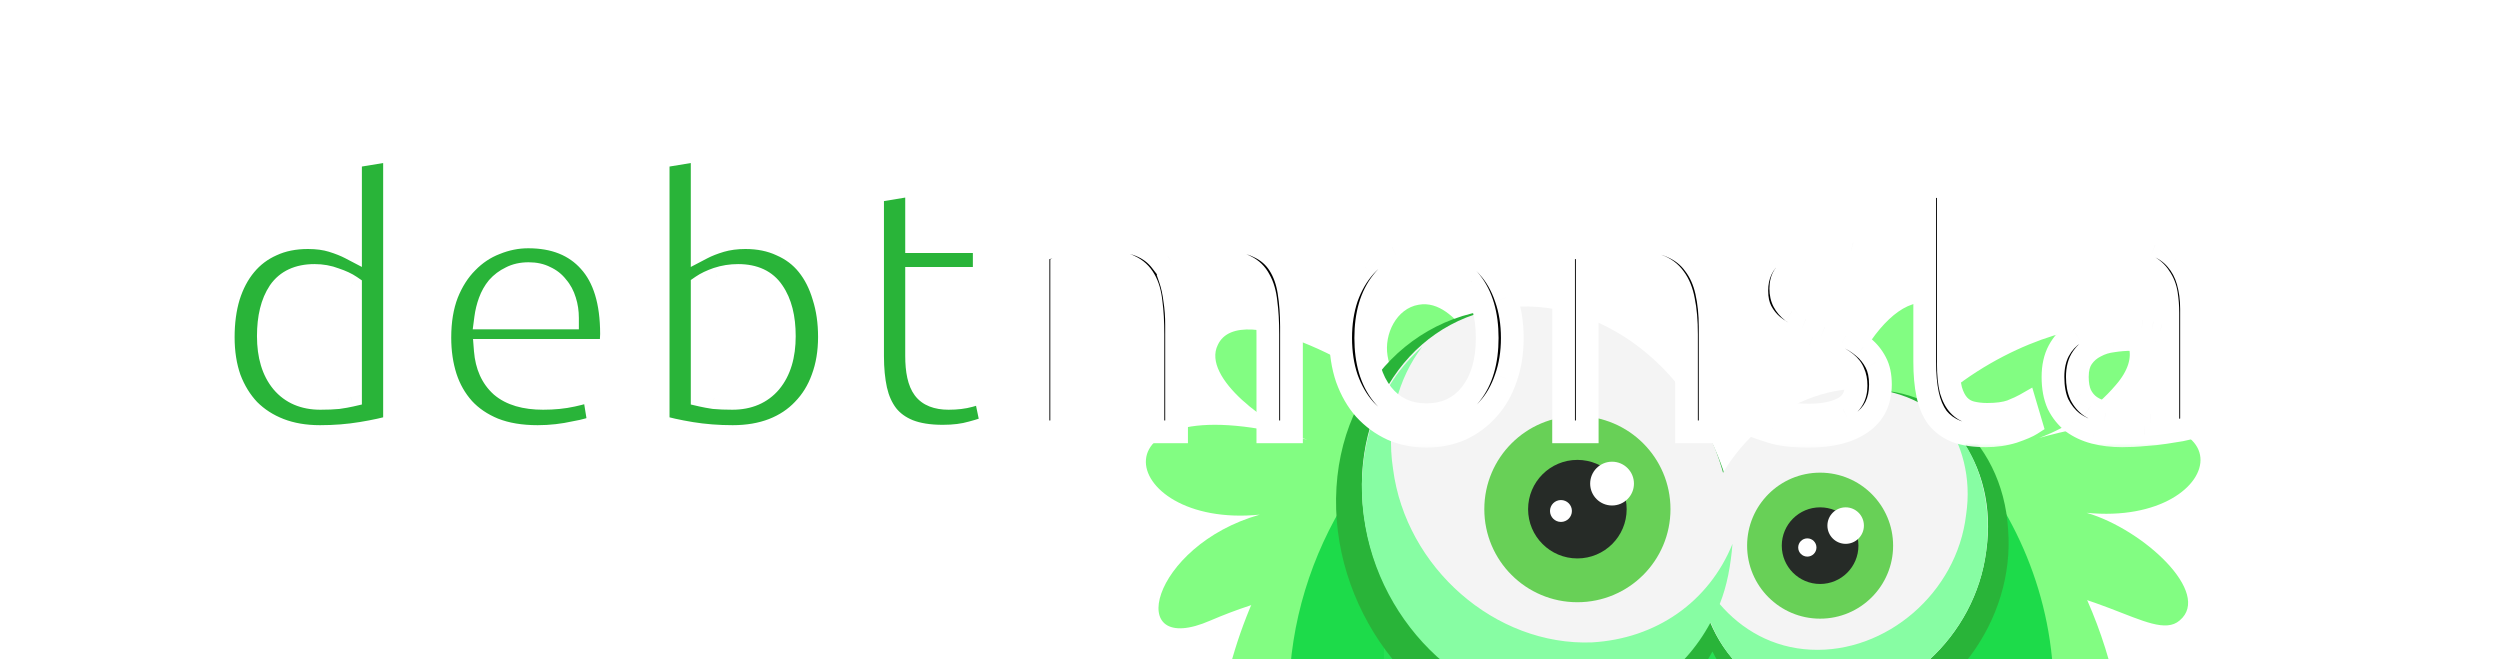 <svg width="110" height="29" viewBox="0 0 110 29" fill="none" xmlns="http://www.w3.org/2000/svg">
<rect x="0" y="0" width="110" height="29" fill="#808080" stroke="none"/>
<g clip-path="url(#clip0_4812_1792)">
<rect width="110" height="29" fill="white"/>
<path d="M80.406 22.644C79.924 18.147 82.654 13.088 84.742 13.329C85.706 13.489 86.268 14.613 86.107 15.577C85.947 16.541 85.384 17.344 84.742 18.147C87.553 15.336 91.407 14.212 92.612 14.453C93.656 14.613 94.218 15.657 93.094 16.942C92.21 17.986 91.006 18.789 89.721 19.271C99.438 16.541 98.233 23.206 91.809 22.563C94.298 23.286 97.35 26.097 95.904 27.301C94.7 28.345 91.889 25.294 86.669 25.776C84.18 26.017 81.691 27.221 80.406 29.309M66.834 22.644C67.075 19.833 66.272 16.942 64.586 14.694C64.024 13.971 63.301 13.248 62.418 13.409C61.454 13.569 60.892 14.694 61.053 15.657C61.213 16.621 61.775 17.424 62.418 18.227C60.49 16.3 54.548 13.088 53.584 15.176C52.862 16.621 55.833 18.789 57.519 19.351C47.803 16.621 49.007 23.286 55.431 22.644C50.613 24.009 49.409 28.988 53.263 27.301C55.512 26.338 58.001 25.695 60.49 25.856C62.98 26.097 65.469 27.301 66.754 29.389" fill="#82FD82"/>
<path d="M92.371 55.729C91.97 55.328 91.569 54.846 91.488 54.284C91.247 53.079 91.649 51.955 92.291 51.152C93.656 49.546 94.299 47.458 93.737 45.45C92.211 39.508 89.079 39.829 89.079 39.829L89.24 29.39C100.884 28.506 102.811 65.446 92.371 55.729Z" fill="#1DDB4A"/>
<path d="M54.629 55.729C55.031 55.328 55.432 54.846 55.513 54.284C55.753 53.079 55.352 51.955 54.709 51.152C53.344 49.546 52.702 47.458 53.264 45.45C54.79 39.508 57.922 39.829 57.922 39.829L57.761 29.39C46.117 28.506 44.19 65.446 54.629 55.729Z" fill="#1DDB4A"/>
<path d="M86.348 19.03C83.537 21.761 80.084 23.929 76.23 23.527C71.572 22.965 68.119 19.673 65.79 15.818C58.563 18.87 53.424 26.177 53.424 34.69C53.424 50.349 62.418 55.167 73.5 55.167C84.581 55.167 93.575 50.349 93.575 34.69C93.575 28.426 90.765 22.805 86.348 19.03Z" fill="#82FD82"/>
<path d="M90.364 30.514C90.364 26.258 88.677 22.403 85.947 19.432C83.217 22.002 79.924 23.929 76.23 23.527C71.573 22.965 68.2 19.673 65.791 15.898C60.491 18.629 56.797 24.25 56.717 30.514V30.674C56.717 45.048 64.265 49.545 73.5 49.545C82.735 49.545 90.284 45.048 90.284 30.674C90.364 30.594 90.364 30.514 90.364 30.514Z" fill="#1DDB4A"/>
<path d="M76.231 23.527C71.974 23.046 68.682 20.155 66.353 16.702C63.061 19.352 60.893 23.768 60.893 28.827C60.893 40.15 66.514 43.684 73.5 43.684C80.487 43.684 86.108 40.15 86.108 28.827C86.108 25.936 85.385 23.206 84.18 20.877C81.932 22.644 79.202 23.849 76.231 23.527Z" fill="#27E053"/>
<path d="M82.012 31.959C79.121 32.521 76.552 31.076 75.347 28.666C73.741 31.638 70.529 33.324 66.996 32.601C62.177 31.638 58.483 26.659 58.805 21.439C59.126 16.22 63.382 12.767 68.2 13.73C71.814 14.453 74.785 17.344 75.909 20.957C77.033 19.11 78.88 17.665 81.049 17.264C84.823 16.541 88.115 19.271 88.356 23.286C88.677 27.301 85.786 31.156 82.012 31.959Z" fill="#29B439"/>
<path d="M87.393 24.25C86.911 28.024 83.618 30.996 80.165 30.915C76.712 30.755 74.303 27.543 74.785 23.768C75.267 19.994 78.559 17.023 82.012 17.103C85.546 17.183 87.955 20.396 87.393 24.25Z" fill="#F4F4F4"/>
<path d="M81.209 23.929C81.653 23.929 82.012 23.569 82.012 23.126C82.012 22.682 81.653 22.323 81.209 22.323C80.766 22.323 80.406 22.682 80.406 23.126C80.406 23.569 80.766 23.929 81.209 23.929Z" fill="white"/>
<path d="M79.523 24.491C79.744 24.491 79.924 24.311 79.924 24.09C79.924 23.868 79.744 23.688 79.523 23.688C79.301 23.688 79.121 23.868 79.121 24.09C79.121 24.311 79.301 24.491 79.523 24.491Z" fill="white"/>
<path d="M80.085 27.221C81.859 27.221 83.297 25.783 83.297 24.009C83.297 22.235 81.859 20.797 80.085 20.797C78.311 20.797 76.873 22.235 76.873 24.009C76.873 25.783 78.311 27.221 80.085 27.221Z" fill="#68D057"/>
<path d="M80.085 25.695C81.016 25.695 81.771 24.941 81.771 24.009C81.771 23.078 81.016 22.323 80.085 22.323C79.153 22.323 78.398 23.078 78.398 24.009C78.398 24.941 79.153 25.695 80.085 25.695Z" fill="#262B27"/>
<path d="M81.209 23.929C81.653 23.929 82.012 23.569 82.012 23.126C82.012 22.682 81.653 22.323 81.209 22.323C80.766 22.323 80.406 22.682 80.406 23.126C80.406 23.569 80.766 23.929 81.209 23.929Z" fill="white"/>
<path d="M79.523 24.491C79.744 24.491 79.924 24.311 79.924 24.09C79.924 23.868 79.744 23.688 79.523 23.688C79.301 23.688 79.121 23.868 79.121 24.09C79.121 24.311 79.301 24.491 79.523 24.491Z" fill="white"/>
<path d="M60.009 22.644C60.652 27.542 64.827 31.317 69.244 31.156C73.661 30.995 76.793 26.82 76.07 22.001C75.347 17.183 71.252 13.329 66.835 13.489C62.418 13.65 59.367 17.745 60.009 22.644Z" fill="#F4F4F4"/>
<path d="M87.392 24.25C86.911 28.024 83.618 30.995 80.165 30.915C77.917 30.835 76.07 29.389 75.267 27.382C74.062 29.63 71.894 31.156 69.244 31.236C64.827 31.397 60.651 27.622 60.009 22.724C59.608 19.672 60.651 16.942 62.579 15.256C61.535 16.621 60.973 18.548 61.294 20.636C61.856 24.973 65.791 28.426 70.047 28.265C72.858 28.104 75.186 26.498 76.23 23.929C76.15 24.892 75.989 25.776 75.668 26.579C76.632 27.703 77.997 28.506 79.683 28.586C82.976 28.747 86.108 26.097 86.509 22.644C86.75 21.038 86.348 19.512 85.465 18.307C86.911 19.672 87.714 21.841 87.392 24.25Z" fill="#87FDA3"/>
<path d="M70.93 22.242C71.463 22.242 71.894 21.811 71.894 21.279C71.894 20.746 71.463 20.315 70.93 20.315C70.398 20.315 69.967 20.746 69.967 21.279C69.967 21.811 70.398 22.242 70.93 22.242Z" fill="white"/>
<path d="M68.682 22.965C68.948 22.965 69.164 22.749 69.164 22.483C69.164 22.217 68.948 22.002 68.682 22.002C68.416 22.002 68.2 22.217 68.2 22.483C68.2 22.749 68.416 22.965 68.682 22.965Z" fill="white"/>
<path d="M69.405 26.498C71.667 26.498 73.501 24.665 73.501 22.403C73.501 20.141 71.667 18.308 69.405 18.308C67.143 18.308 65.31 20.141 65.31 22.403C65.31 24.665 67.143 26.498 69.405 26.498Z" fill="#68D057"/>
<path d="M69.404 24.571C70.602 24.571 71.573 23.601 71.573 22.403C71.573 21.206 70.602 20.235 69.404 20.235C68.207 20.235 67.236 21.206 67.236 22.403C67.236 23.601 68.207 24.571 69.404 24.571Z" fill="#262B27"/>
<path d="M70.93 22.242C71.463 22.242 71.894 21.811 71.894 21.279C71.894 20.746 71.463 20.315 70.93 20.315C70.398 20.315 69.967 20.746 69.967 21.279C69.967 21.811 70.398 22.242 70.93 22.242Z" fill="white"/>
<path d="M68.682 22.965C68.948 22.965 69.164 22.749 69.164 22.483C69.164 22.217 68.948 22.002 68.682 22.002C68.416 22.002 68.2 22.217 68.2 22.483C68.2 22.749 68.416 22.965 68.682 22.965Z" fill="white"/>
<mask id="path-23-outside-1_4812_1792" maskUnits="userSpaceOnUse" x="9" y="5" width="36" height="15" fill="black">
<rect fill="white" x="9" y="5" width="36" height="15"/>
<path d="M11.807 14.792C11.807 15.645 12.009 16.317 12.415 16.808C12.82 17.288 13.38 17.528 14.095 17.528C14.404 17.528 14.665 17.517 14.879 17.496C15.103 17.464 15.284 17.432 15.423 17.4V12.6C15.252 12.483 15.023 12.376 14.735 12.28C14.457 12.173 14.159 12.12 13.839 12.12C13.135 12.12 12.617 12.36 12.287 12.84C11.967 13.32 11.807 13.971 11.807 14.792ZM17.359 18.744C16.975 18.861 16.489 18.968 15.903 19.064C15.327 19.16 14.719 19.208 14.079 19.208C13.417 19.208 12.825 19.107 12.303 18.904C11.78 18.701 11.332 18.413 10.959 18.04C10.596 17.656 10.313 17.197 10.111 16.664C9.919 16.12 9.823 15.512 9.823 14.84C9.823 14.179 9.903 13.581 10.063 13.048C10.233 12.504 10.479 12.04 10.799 11.656C11.119 11.272 11.508 10.979 11.967 10.776C12.425 10.563 12.953 10.456 13.551 10.456C13.956 10.456 14.313 10.504 14.623 10.6C14.932 10.696 15.199 10.803 15.423 10.92V6.904L17.359 6.584V18.744ZM19.354 14.856C19.354 14.12 19.461 13.475 19.674 12.92C19.898 12.365 20.191 11.907 20.554 11.544C20.917 11.171 21.333 10.893 21.802 10.712C22.271 10.52 22.751 10.424 23.242 10.424C24.394 10.424 25.29 10.781 25.93 11.496C26.581 12.211 26.906 13.277 26.906 14.696C26.906 14.803 26.901 14.925 26.89 15.064C26.89 15.192 26.885 15.309 26.874 15.416H21.354C21.407 16.088 21.642 16.611 22.058 16.984C22.485 17.347 23.098 17.528 23.898 17.528C24.367 17.528 24.794 17.485 25.178 17.4C25.573 17.315 25.882 17.224 26.106 17.128L26.362 18.712C26.255 18.765 26.106 18.824 25.914 18.888C25.733 18.941 25.519 18.989 25.274 19.032C25.039 19.085 24.783 19.128 24.506 19.16C24.229 19.192 23.946 19.208 23.658 19.208C22.922 19.208 22.282 19.101 21.738 18.888C21.194 18.664 20.746 18.36 20.394 17.976C20.042 17.581 19.781 17.123 19.61 16.6C19.439 16.067 19.354 15.485 19.354 14.856ZM24.97 13.992C24.97 13.725 24.933 13.475 24.858 13.24C24.783 12.995 24.671 12.787 24.522 12.616C24.383 12.435 24.207 12.296 23.994 12.2C23.791 12.093 23.546 12.04 23.258 12.04C22.959 12.04 22.698 12.099 22.474 12.216C22.25 12.323 22.058 12.467 21.898 12.648C21.749 12.829 21.631 13.037 21.546 13.272C21.461 13.507 21.402 13.747 21.37 13.992H24.97ZM34.511 14.792C34.511 13.971 34.345 13.32 34.015 12.84C33.695 12.36 33.183 12.12 32.479 12.12C32.159 12.12 31.855 12.168 31.567 12.264C31.289 12.36 31.065 12.467 30.895 12.584V17.4C31.033 17.432 31.209 17.464 31.423 17.496C31.647 17.517 31.913 17.528 32.223 17.528C32.937 17.528 33.497 17.288 33.903 16.808C34.308 16.317 34.511 15.645 34.511 14.792ZM36.495 14.824C36.495 15.496 36.393 16.104 36.191 16.648C35.999 17.181 35.716 17.64 35.343 18.024C34.98 18.408 34.537 18.701 34.015 18.904C33.492 19.107 32.9 19.208 32.239 19.208C31.599 19.208 30.985 19.16 30.399 19.064C29.823 18.968 29.343 18.861 28.959 18.744V6.904L30.895 6.584V10.92C31.119 10.803 31.391 10.696 31.711 10.6C32.041 10.504 32.404 10.456 32.799 10.456C33.385 10.456 33.908 10.563 34.367 10.776C34.836 10.979 35.225 11.272 35.535 11.656C35.844 12.04 36.079 12.504 36.239 13.048C36.409 13.581 36.495 14.173 36.495 14.824ZM38.394 8.424L40.33 8.104V10.632H43.306V12.248H40.33V15.656C40.33 16.328 40.437 16.808 40.65 17.096C40.863 17.384 41.226 17.528 41.738 17.528C42.09 17.528 42.399 17.491 42.666 17.416C42.943 17.341 43.162 17.272 43.322 17.208L43.642 18.744C43.418 18.84 43.124 18.936 42.762 19.032C42.399 19.139 41.972 19.192 41.482 19.192C40.885 19.192 40.383 19.112 39.978 18.952C39.583 18.792 39.269 18.563 39.034 18.264C38.799 17.955 38.634 17.587 38.538 17.16C38.442 16.723 38.394 16.227 38.394 15.672V8.424Z"/>
</mask>
<path d="M11.807 14.792C11.807 15.645 12.009 16.317 12.415 16.808C12.82 17.288 13.38 17.528 14.095 17.528C14.404 17.528 14.665 17.517 14.879 17.496C15.103 17.464 15.284 17.432 15.423 17.4V12.6C15.252 12.483 15.023 12.376 14.735 12.28C14.457 12.173 14.159 12.12 13.839 12.12C13.135 12.12 12.617 12.36 12.287 12.84C11.967 13.32 11.807 13.971 11.807 14.792ZM17.359 18.744C16.975 18.861 16.489 18.968 15.903 19.064C15.327 19.16 14.719 19.208 14.079 19.208C13.417 19.208 12.825 19.107 12.303 18.904C11.78 18.701 11.332 18.413 10.959 18.04C10.596 17.656 10.313 17.197 10.111 16.664C9.919 16.12 9.823 15.512 9.823 14.84C9.823 14.179 9.903 13.581 10.063 13.048C10.233 12.504 10.479 12.04 10.799 11.656C11.119 11.272 11.508 10.979 11.967 10.776C12.425 10.563 12.953 10.456 13.551 10.456C13.956 10.456 14.313 10.504 14.623 10.6C14.932 10.696 15.199 10.803 15.423 10.92V6.904L17.359 6.584V18.744ZM19.354 14.856C19.354 14.12 19.461 13.475 19.674 12.92C19.898 12.365 20.191 11.907 20.554 11.544C20.917 11.171 21.333 10.893 21.802 10.712C22.271 10.52 22.751 10.424 23.242 10.424C24.394 10.424 25.29 10.781 25.93 11.496C26.581 12.211 26.906 13.277 26.906 14.696C26.906 14.803 26.901 14.925 26.89 15.064C26.89 15.192 26.885 15.309 26.874 15.416H21.354C21.407 16.088 21.642 16.611 22.058 16.984C22.485 17.347 23.098 17.528 23.898 17.528C24.367 17.528 24.794 17.485 25.178 17.4C25.573 17.315 25.882 17.224 26.106 17.128L26.362 18.712C26.255 18.765 26.106 18.824 25.914 18.888C25.733 18.941 25.519 18.989 25.274 19.032C25.039 19.085 24.783 19.128 24.506 19.16C24.229 19.192 23.946 19.208 23.658 19.208C22.922 19.208 22.282 19.101 21.738 18.888C21.194 18.664 20.746 18.36 20.394 17.976C20.042 17.581 19.781 17.123 19.61 16.6C19.439 16.067 19.354 15.485 19.354 14.856ZM24.97 13.992C24.97 13.725 24.933 13.475 24.858 13.24C24.783 12.995 24.671 12.787 24.522 12.616C24.383 12.435 24.207 12.296 23.994 12.2C23.791 12.093 23.546 12.04 23.258 12.04C22.959 12.04 22.698 12.099 22.474 12.216C22.25 12.323 22.058 12.467 21.898 12.648C21.749 12.829 21.631 13.037 21.546 13.272C21.461 13.507 21.402 13.747 21.37 13.992H24.97ZM34.511 14.792C34.511 13.971 34.345 13.32 34.015 12.84C33.695 12.36 33.183 12.12 32.479 12.12C32.159 12.12 31.855 12.168 31.567 12.264C31.289 12.36 31.065 12.467 30.895 12.584V17.4C31.033 17.432 31.209 17.464 31.423 17.496C31.647 17.517 31.913 17.528 32.223 17.528C32.937 17.528 33.497 17.288 33.903 16.808C34.308 16.317 34.511 15.645 34.511 14.792ZM36.495 14.824C36.495 15.496 36.393 16.104 36.191 16.648C35.999 17.181 35.716 17.64 35.343 18.024C34.98 18.408 34.537 18.701 34.015 18.904C33.492 19.107 32.9 19.208 32.239 19.208C31.599 19.208 30.985 19.16 30.399 19.064C29.823 18.968 29.343 18.861 28.959 18.744V6.904L30.895 6.584V10.92C31.119 10.803 31.391 10.696 31.711 10.6C32.041 10.504 32.404 10.456 32.799 10.456C33.385 10.456 33.908 10.563 34.367 10.776C34.836 10.979 35.225 11.272 35.535 11.656C35.844 12.04 36.079 12.504 36.239 13.048C36.409 13.581 36.495 14.173 36.495 14.824ZM38.394 8.424L40.33 8.104V10.632H43.306V12.248H40.33V15.656C40.33 16.328 40.437 16.808 40.65 17.096C40.863 17.384 41.226 17.528 41.738 17.528C42.09 17.528 42.399 17.491 42.666 17.416C42.943 17.341 43.162 17.272 43.322 17.208L43.642 18.744C43.418 18.84 43.124 18.936 42.762 19.032C42.399 19.139 41.972 19.192 41.482 19.192C40.885 19.192 40.383 19.112 39.978 18.952C39.583 18.792 39.269 18.563 39.034 18.264C38.799 17.955 38.634 17.587 38.538 17.16C38.442 16.723 38.394 16.227 38.394 15.672V8.424Z" fill="#29B439"/>
<path d="M12.415 16.808L12.029 17.127L12.033 17.131L12.415 16.808ZM14.879 17.496L14.928 17.994L14.939 17.992L14.949 17.991L14.879 17.496ZM15.423 17.4L15.535 17.887L15.923 17.798V17.4H15.423ZM15.423 12.6H15.923V12.337L15.706 12.188L15.423 12.6ZM14.735 12.28L14.555 12.747L14.566 12.751L14.577 12.754L14.735 12.28ZM12.287 12.84L11.875 12.556L11.871 12.563L12.287 12.84ZM17.359 18.744L17.505 19.222L17.859 19.114V18.744H17.359ZM15.903 19.064L15.822 18.571L15.82 18.571L15.903 19.064ZM10.959 18.04L10.595 18.383L10.6 18.389L10.605 18.394L10.959 18.04ZM10.111 16.664L9.639 16.831L9.643 16.842L10.111 16.664ZM10.063 13.048L9.586 12.898L9.584 12.904L10.063 13.048ZM10.799 11.656L10.415 11.336L10.415 11.336L10.799 11.656ZM11.967 10.776L12.169 11.233L12.178 11.229L11.967 10.776ZM14.623 10.6L14.771 10.123L14.771 10.123L14.623 10.6ZM15.423 10.92L15.191 11.363L15.923 11.746V10.92H15.423ZM15.423 6.904L15.341 6.411L14.923 6.48V6.904H15.423ZM17.359 6.584H17.859V5.995L17.277 6.091L17.359 6.584ZM11.307 14.792C11.307 15.722 11.528 16.52 12.029 17.126L12.8 16.49C12.491 16.115 12.307 15.569 12.307 14.792H11.307ZM12.033 17.131C12.547 17.739 13.255 18.028 14.095 18.028V17.028C13.505 17.028 13.093 16.837 12.797 16.485L12.033 17.131ZM14.095 18.028C14.414 18.028 14.693 18.017 14.928 17.994L14.829 16.998C14.638 17.018 14.394 17.028 14.095 17.028V18.028ZM14.949 17.991C15.18 17.958 15.377 17.924 15.535 17.887L15.31 16.913C15.191 16.94 15.025 16.97 14.808 17.001L14.949 17.991ZM15.923 17.4V12.6H14.923V17.4H15.923ZM15.706 12.188C15.483 12.035 15.207 11.91 14.893 11.806L14.577 12.754C14.839 12.842 15.021 12.93 15.139 13.012L15.706 12.188ZM14.914 11.813C14.575 11.683 14.215 11.62 13.839 11.62V12.62C14.102 12.62 14.339 12.664 14.555 12.747L14.914 11.813ZM13.839 11.62C13.009 11.62 12.319 11.912 11.875 12.556L12.698 13.124C12.916 12.808 13.26 12.62 13.839 12.62V11.62ZM11.871 12.563C11.477 13.153 11.307 13.912 11.307 14.792H12.307C12.307 14.029 12.456 13.487 12.703 13.117L11.871 12.563ZM17.213 18.266C16.858 18.374 16.396 18.477 15.822 18.571L15.983 19.557C16.583 19.459 17.092 19.348 17.505 19.222L17.213 18.266ZM15.82 18.571C15.274 18.662 14.694 18.708 14.079 18.708V19.708C14.744 19.708 15.379 19.658 15.985 19.557L15.82 18.571ZM14.079 18.708C13.468 18.708 12.939 18.614 12.483 18.438L12.122 19.37C12.712 19.599 13.366 19.708 14.079 19.708V18.708ZM12.483 18.438C12.021 18.259 11.633 18.008 11.312 17.686L10.605 18.394C11.031 18.819 11.539 19.144 12.122 19.37L12.483 18.438ZM11.322 17.697C11.008 17.364 10.759 16.963 10.578 16.486L9.643 16.842C9.867 17.431 10.184 17.948 10.595 18.383L11.322 17.697ZM10.582 16.498C10.412 16.015 10.323 15.464 10.323 14.84H9.323C9.323 15.559 9.425 16.225 9.639 16.83L10.582 16.498ZM10.323 14.84C10.323 14.219 10.398 13.671 10.542 13.192L9.584 12.904C9.407 13.492 9.323 14.139 9.323 14.84H10.323ZM10.54 13.198C10.694 12.707 10.91 12.303 11.183 11.976L10.415 11.336C10.047 11.777 9.773 12.301 9.586 12.898L10.54 13.198ZM11.183 11.976C11.453 11.651 11.78 11.405 12.169 11.233L11.765 10.319C11.236 10.552 10.784 10.893 10.415 11.336L11.183 11.976ZM12.178 11.229C12.559 11.052 13.013 10.956 13.551 10.956V9.956C12.893 9.956 12.291 10.073 11.756 10.323L12.178 11.229ZM13.551 10.956C13.918 10.956 14.223 11 14.475 11.078L14.771 10.123C14.403 10.008 13.994 9.956 13.551 9.956V10.956ZM14.475 11.078C14.762 11.167 15 11.263 15.191 11.363L15.655 10.477C15.398 10.342 15.101 10.225 14.771 10.123L14.475 11.078ZM15.923 10.92V6.904H14.923V10.92H15.923ZM15.504 7.397L17.44 7.077L17.277 6.091L15.341 6.411L15.504 7.397ZM16.859 6.584V18.744H17.859V6.584H16.859ZM19.674 12.92L19.21 12.733L19.207 12.741L19.674 12.92ZM20.554 11.544L20.907 11.898L20.913 11.892L20.554 11.544ZM21.802 10.712L21.982 11.178L21.991 11.175L21.802 10.712ZM25.93 11.496L25.558 11.83L25.56 11.833L25.93 11.496ZM26.89 15.064L26.391 15.026L26.39 15.045V15.064H26.89ZM26.874 15.416V15.916H27.326L27.372 15.466L26.874 15.416ZM21.354 15.416V14.916H20.813L20.855 15.456L21.354 15.416ZM22.058 16.984L21.724 17.356L21.734 17.365L22.058 16.984ZM25.178 17.4L25.072 16.911L25.07 16.912L25.178 17.4ZM26.106 17.128L26.599 17.048L26.497 16.416L25.909 16.668L26.106 17.128ZM26.362 18.712L26.585 19.159L26.914 18.995L26.855 18.632L26.362 18.712ZM25.914 18.888L26.055 19.368L26.064 19.365L26.072 19.362L25.914 18.888ZM25.274 19.032L25.188 18.539L25.176 18.542L25.163 18.544L25.274 19.032ZM24.506 19.16L24.449 18.663L24.449 18.663L24.506 19.16ZM21.738 18.888L21.547 19.35L21.555 19.354L21.738 18.888ZM20.394 17.976L20.021 18.309L20.025 18.314L20.394 17.976ZM19.61 16.6L19.134 16.752L19.135 16.755L19.61 16.6ZM24.97 13.992V14.492H25.47V13.992H24.97ZM24.858 13.24L24.38 13.386L24.381 13.392L24.858 13.24ZM24.522 12.616L24.125 12.92L24.135 12.933L24.146 12.945L24.522 12.616ZM23.994 12.2L23.761 12.643L23.775 12.65L23.789 12.656L23.994 12.2ZM22.474 12.216L22.689 12.667L22.698 12.663L22.706 12.659L22.474 12.216ZM21.898 12.648L21.523 12.317L21.517 12.324L21.512 12.33L21.898 12.648ZM21.546 13.272L22.016 13.443L22.016 13.443L21.546 13.272ZM21.37 13.992L20.874 13.927L20.8 14.492H21.37V13.992ZM19.854 14.856C19.854 14.167 19.954 13.585 20.141 13.1L19.207 12.741C18.967 13.364 18.854 14.073 18.854 14.856H19.854ZM20.138 13.107C20.34 12.605 20.599 12.206 20.907 11.898L20.2 11.19C19.783 11.608 19.455 12.126 19.21 12.733L20.138 13.107ZM20.913 11.892C21.227 11.569 21.582 11.333 21.982 11.178L21.622 10.246C21.083 10.454 20.607 10.772 20.195 11.196L20.913 11.892ZM21.991 11.175C22.402 11.007 22.818 10.924 23.242 10.924V9.924C22.684 9.924 22.14 10.034 21.613 10.249L21.991 11.175ZM23.242 10.924C24.283 10.924 25.031 11.242 25.558 11.83L26.302 11.162C25.549 10.321 24.505 9.924 23.242 9.924V10.924ZM25.56 11.833C26.095 12.42 26.406 13.345 26.406 14.696H27.406C27.406 13.21 27.066 12.001 26.3 11.159L25.56 11.833ZM26.406 14.696C26.406 14.787 26.401 14.896 26.391 15.026L27.389 15.102C27.4 14.954 27.406 14.819 27.406 14.696H26.406ZM26.39 15.064C26.39 15.178 26.385 15.279 26.376 15.366L27.372 15.466C27.384 15.34 27.39 15.206 27.39 15.064H26.39ZM26.874 14.916H21.354V15.916H26.874V14.916ZM20.855 15.456C20.917 16.227 21.194 16.88 21.724 17.356L22.392 16.612C22.09 16.341 21.898 15.948 21.852 15.376L20.855 15.456ZM21.734 17.365C22.283 17.832 23.029 18.028 23.898 18.028V17.028C23.166 17.028 22.686 16.862 22.382 16.603L21.734 17.365ZM23.898 18.028C24.397 18.028 24.861 17.983 25.286 17.888L25.07 16.912C24.727 16.988 24.338 17.028 23.898 17.028V18.028ZM25.284 17.889C25.692 17.8 26.037 17.702 26.303 17.588L25.909 16.668C25.727 16.746 25.453 16.829 25.072 16.911L25.284 17.889ZM25.612 17.208L25.868 18.792L26.855 18.632L26.599 17.048L25.612 17.208ZM26.138 18.265C26.062 18.303 25.939 18.353 25.756 18.414L26.072 19.362C26.273 19.295 26.448 19.228 26.585 19.159L26.138 18.265ZM25.773 18.408C25.614 18.455 25.42 18.499 25.188 18.539L25.36 19.525C25.618 19.48 25.851 19.428 26.055 19.368L25.773 18.408ZM25.163 18.544C24.949 18.593 24.711 18.633 24.449 18.663L24.563 19.657C24.856 19.623 25.13 19.578 25.385 19.52L25.163 18.544ZM24.449 18.663C24.191 18.693 23.927 18.708 23.658 18.708V19.708C23.965 19.708 24.266 19.691 24.563 19.657L24.449 18.663ZM23.658 18.708C22.969 18.708 22.393 18.608 21.921 18.422L21.555 19.354C22.171 19.595 22.875 19.708 23.658 19.708V18.708ZM21.928 18.426C21.443 18.226 21.059 17.962 20.762 17.638L20.025 18.314C20.433 18.759 20.945 19.102 21.548 19.35L21.928 18.426ZM20.767 17.643C20.463 17.302 20.235 16.904 20.085 16.445L19.135 16.755C19.326 17.341 19.621 17.861 20.021 18.309L20.767 17.643ZM20.086 16.448C19.933 15.969 19.854 15.44 19.854 14.856H18.854C18.854 15.531 18.945 16.164 19.134 16.752L20.086 16.448ZM25.47 13.992C25.47 13.678 25.426 13.376 25.334 13.088L24.381 13.392C24.439 13.573 24.47 13.773 24.47 13.992H25.47ZM25.336 13.094C25.244 12.79 25.1 12.517 24.898 12.287L24.146 12.945C24.243 13.056 24.323 13.199 24.38 13.386L25.336 13.094ZM24.919 12.312C24.729 12.063 24.486 11.873 24.199 11.744L23.789 12.656C23.928 12.719 24.038 12.806 24.125 12.92L24.919 12.312ZM24.227 11.758C23.936 11.605 23.607 11.54 23.258 11.54V12.54C23.485 12.54 23.646 12.582 23.761 12.643L24.227 11.758ZM23.258 11.54C22.893 11.54 22.549 11.612 22.242 11.773L22.706 12.659C22.846 12.585 23.026 12.54 23.258 12.54V11.54ZM22.259 11.765C21.976 11.899 21.729 12.084 21.523 12.317L22.273 12.979C22.387 12.849 22.524 12.746 22.689 12.667L22.259 11.765ZM21.512 12.33C21.324 12.558 21.18 12.816 21.076 13.101L22.016 13.443C22.083 13.258 22.173 13.101 22.284 12.966L21.512 12.33ZM21.076 13.101C20.978 13.37 20.911 13.645 20.874 13.927L21.866 14.057C21.893 13.848 21.943 13.643 22.016 13.443L21.076 13.101ZM21.37 14.492H24.97V13.492H21.37V14.492ZM34.015 12.84L33.599 13.117L33.603 13.124L34.015 12.84ZM31.567 12.264L31.408 11.79L31.403 11.791L31.567 12.264ZM30.895 12.584L30.611 12.172L30.395 12.321V12.584H30.895ZM30.895 17.4H30.395V17.798L30.782 17.887L30.895 17.4ZM31.423 17.496L31.348 17.991L31.362 17.992L31.375 17.994L31.423 17.496ZM33.903 16.808L34.285 17.131L34.288 17.126L33.903 16.808ZM36.191 16.648L35.722 16.473L35.72 16.479L36.191 16.648ZM35.343 18.024L34.984 17.675L34.979 17.681L35.343 18.024ZM34.015 18.904L33.834 18.438L33.834 18.438L34.015 18.904ZM30.399 19.064L30.316 19.557L30.318 19.557L30.399 19.064ZM28.959 18.744H28.459V19.114L28.812 19.222L28.959 18.744ZM28.959 6.904L28.877 6.411L28.459 6.48V6.904H28.959ZM30.895 6.584H31.395V5.995L30.813 6.091L30.895 6.584ZM30.895 10.92H30.395V11.746L31.127 11.363L30.895 10.92ZM31.711 10.6L31.571 10.12L31.567 10.121L31.711 10.6ZM34.367 10.776L34.156 11.229L34.168 11.235L34.367 10.776ZM35.535 11.656L35.924 11.342L35.924 11.342L35.535 11.656ZM36.239 13.048L35.759 13.189L35.762 13.2L36.239 13.048ZM35.011 14.792C35.011 13.909 34.834 13.148 34.426 12.556L33.603 13.124C33.857 13.492 34.011 14.032 34.011 14.792H35.011ZM34.431 12.563C33.997 11.912 33.308 11.62 32.479 11.62V12.62C33.057 12.62 33.392 12.808 33.599 13.117L34.431 12.563ZM32.479 11.62C32.108 11.62 31.75 11.676 31.408 11.79L31.725 12.738C31.959 12.66 32.209 12.62 32.479 12.62V11.62ZM31.403 11.791C31.099 11.897 30.831 12.021 30.611 12.172L31.178 12.996C31.3 12.912 31.479 12.823 31.73 12.736L31.403 11.791ZM30.395 12.584V17.4H31.395V12.584H30.395ZM30.782 17.887C30.938 17.923 31.128 17.957 31.348 17.991L31.497 17.002C31.29 16.971 31.128 16.941 31.007 16.913L30.782 17.887ZM31.375 17.994C31.619 18.017 31.903 18.028 32.223 18.028V17.028C31.924 17.028 31.674 17.018 31.47 16.998L31.375 17.994ZM32.223 18.028C33.062 18.028 33.77 17.739 34.285 17.131L33.52 16.485C33.224 16.837 32.813 17.028 32.223 17.028V18.028ZM34.288 17.126C34.789 16.52 35.011 15.722 35.011 14.792H34.011C34.011 15.569 33.827 16.115 33.517 16.49L34.288 17.126ZM35.995 14.824C35.995 15.446 35.901 15.993 35.722 16.473L36.659 16.823C36.886 16.215 36.995 15.546 36.995 14.824H35.995ZM35.72 16.479C35.551 16.949 35.305 17.346 34.984 17.675L35.701 18.372C36.127 17.934 36.446 17.414 36.661 16.817L35.72 16.479ZM34.979 17.681C34.67 18.007 34.291 18.26 33.834 18.438L34.195 19.37C34.783 19.142 35.289 18.809 35.706 18.367L34.979 17.681ZM33.834 18.438C33.378 18.614 32.849 18.708 32.239 18.708V19.708C32.951 19.708 33.606 19.599 34.195 19.37L33.834 18.438ZM32.239 18.708C31.624 18.708 31.037 18.662 30.479 18.571L30.318 19.557C30.933 19.658 31.574 19.708 32.239 19.708V18.708ZM30.481 18.571C29.918 18.477 29.461 18.375 29.105 18.266L28.812 19.222C29.224 19.348 29.727 19.459 30.316 19.557L30.481 18.571ZM29.459 18.744V6.904H28.459V18.744H29.459ZM29.04 7.397L30.976 7.077L30.813 6.091L28.877 6.411L29.04 7.397ZM30.395 6.584V10.92H31.395V6.584H30.395ZM31.127 11.363C31.315 11.264 31.556 11.168 31.854 11.079L31.567 10.121C31.226 10.223 30.922 10.341 30.663 10.477L31.127 11.363ZM31.85 11.08C32.129 10.999 32.444 10.956 32.799 10.956V9.956C32.364 9.956 31.953 10.009 31.571 10.12L31.85 11.08ZM32.799 10.956C33.324 10.956 33.773 11.051 34.156 11.229L34.577 10.323C34.043 10.074 33.447 9.956 32.799 9.956V10.956ZM34.168 11.235C34.566 11.407 34.889 11.651 35.145 11.97L35.924 11.342C35.562 10.893 35.106 10.551 34.565 10.317L34.168 11.235ZM35.145 11.97C35.408 12.296 35.615 12.699 35.759 13.189L36.718 12.907C36.542 12.309 36.28 11.784 35.924 11.342L35.145 11.97ZM35.762 13.2C35.915 13.677 35.995 14.217 35.995 14.824H36.995C36.995 14.13 36.904 13.485 36.715 12.896L35.762 13.2ZM38.394 8.424L38.312 7.931L37.894 8V8.424H38.394ZM40.33 8.104H40.83V7.515L40.248 7.611L40.33 8.104ZM40.33 10.632H39.83V11.132H40.33V10.632ZM43.306 10.632H43.806V10.132H43.306V10.632ZM43.306 12.248V12.748H43.806V12.248H43.306ZM40.33 12.248V11.748H39.83V12.248H40.33ZM40.65 17.096L41.052 16.798L41.052 16.798L40.65 17.096ZM42.666 17.416L42.536 16.933L42.531 16.934L42.666 17.416ZM43.322 17.208L43.811 17.106L43.69 16.522L43.136 16.744L43.322 17.208ZM43.642 18.744L43.839 19.204L44.215 19.042L44.131 18.642L43.642 18.744ZM42.762 19.032L42.634 18.549L42.621 18.552L42.762 19.032ZM39.978 18.952L39.79 19.415L39.794 19.417L39.978 18.952ZM39.034 18.264L38.635 18.566L38.641 18.573L39.034 18.264ZM38.538 17.16L38.049 17.267L38.05 17.27L38.538 17.16ZM38.475 8.917L40.411 8.597L40.248 7.611L38.312 7.931L38.475 8.917ZM39.83 8.104V10.632H40.83V8.104H39.83ZM40.33 11.132H43.306V10.132H40.33V11.132ZM42.806 10.632V12.248H43.806V10.632H42.806ZM43.306 11.748H40.33V12.748H43.306V11.748ZM39.83 12.248V15.656H40.83V12.248H39.83ZM39.83 15.656C39.83 16.354 39.935 16.972 40.248 17.394L41.052 16.798C40.938 16.644 40.83 16.302 40.83 15.656H39.83ZM40.248 17.394C40.592 17.857 41.139 18.028 41.738 18.028V17.028C41.312 17.028 41.135 16.911 41.052 16.798L40.248 17.394ZM41.738 18.028C42.124 18.028 42.48 17.987 42.801 17.898L42.531 16.934C42.318 16.994 42.056 17.028 41.738 17.028V18.028ZM42.796 17.899C43.081 17.822 43.321 17.747 43.508 17.672L43.136 16.744C43.002 16.797 42.805 16.861 42.536 16.933L42.796 17.899ZM42.832 17.31L43.152 18.846L44.131 18.642L43.811 17.106L42.832 17.31ZM43.445 18.284C43.252 18.367 42.984 18.456 42.634 18.549L42.89 19.515C43.265 19.416 43.584 19.313 43.839 19.204L43.445 18.284ZM42.621 18.552C42.315 18.642 41.938 18.692 41.482 18.692V19.692C42.007 19.692 42.483 19.635 42.903 19.512L42.621 18.552ZM41.482 18.692C40.926 18.692 40.491 18.617 40.161 18.487L39.794 19.417C40.275 19.607 40.843 19.692 41.482 19.692V18.692ZM40.166 18.489C39.842 18.357 39.602 18.177 39.427 17.955L38.641 18.573C38.935 18.948 39.325 19.227 39.79 19.415L40.166 18.489ZM39.432 17.962C39.246 17.716 39.108 17.416 39.026 17.05L38.05 17.27C38.16 17.757 38.352 18.193 38.636 18.566L39.432 17.962ZM39.026 17.053C38.94 16.658 38.894 16.199 38.894 15.672H37.894C37.894 16.255 37.944 16.788 38.049 17.267L39.026 17.053ZM38.894 15.672V8.424H37.894V15.672H38.894Z" fill="white" mask="url(#path-23-outside-1_4812_1792)"/>
<mask id="path-25-outside-2_4812_1792" maskUnits="userSpaceOnUse" x="45" y="7" width="52" height="13" fill="black">
<rect fill="white" x="45" y="7" width="52" height="13"/>
<path d="M45.673 11.016C45.982 10.931 46.382 10.835 46.873 10.728C47.374 10.621 48.02 10.568 48.809 10.568C49.854 10.568 50.611 10.872 51.081 11.48C51.134 11.437 51.236 11.368 51.385 11.272C51.545 11.165 51.742 11.059 51.977 10.952C52.212 10.845 52.483 10.755 52.793 10.68C53.113 10.605 53.465 10.568 53.849 10.568C54.478 10.568 54.985 10.664 55.369 10.856C55.764 11.037 56.068 11.299 56.281 11.64C56.494 11.971 56.638 12.371 56.713 12.84C56.788 13.309 56.825 13.821 56.825 14.376V19H55.785V14.712C55.785 14.168 55.758 13.699 55.705 13.304C55.662 12.899 55.566 12.568 55.417 12.312C55.278 12.045 55.075 11.848 54.809 11.72C54.542 11.581 54.196 11.512 53.769 11.512C53.449 11.512 53.156 11.544 52.889 11.608C52.633 11.661 52.409 11.731 52.217 11.816C52.025 11.901 51.865 11.987 51.737 12.072C51.62 12.157 51.534 12.221 51.481 12.264C51.577 12.541 51.646 12.856 51.689 13.208C51.742 13.549 51.769 13.912 51.769 14.296V19H50.729V14.712C50.729 14.168 50.702 13.699 50.649 13.304C50.606 12.899 50.51 12.568 50.361 12.312C50.212 12.045 49.998 11.848 49.721 11.72C49.454 11.581 49.097 11.512 48.649 11.512C48.148 11.512 47.721 11.539 47.369 11.592C47.028 11.645 46.809 11.693 46.713 11.736V19H45.673V11.016ZM66.541 14.872C66.541 15.523 66.445 16.115 66.253 16.648C66.072 17.181 65.811 17.635 65.469 18.008C65.139 18.381 64.744 18.675 64.285 18.888C63.827 19.091 63.32 19.192 62.765 19.192C62.211 19.192 61.704 19.091 61.245 18.888C60.787 18.675 60.387 18.381 60.045 18.008C59.715 17.635 59.453 17.181 59.261 16.648C59.08 16.115 58.989 15.523 58.989 14.872C58.989 14.221 59.08 13.629 59.261 13.096C59.453 12.563 59.715 12.109 60.045 11.736C60.387 11.352 60.787 11.059 61.245 10.856C61.704 10.643 62.211 10.536 62.765 10.536C63.32 10.536 63.827 10.643 64.285 10.856C64.744 11.059 65.139 11.352 65.469 11.736C65.811 12.109 66.072 12.563 66.253 13.096C66.445 13.629 66.541 14.221 66.541 14.872ZM65.437 14.872C65.437 13.837 65.197 13.016 64.717 12.408C64.237 11.789 63.587 11.48 62.765 11.48C61.944 11.48 61.293 11.789 60.813 12.408C60.333 13.016 60.093 13.837 60.093 14.872C60.093 15.907 60.333 16.728 60.813 17.336C61.293 17.944 61.944 18.248 62.765 18.248C63.587 18.248 64.237 17.944 64.717 17.336C65.197 16.728 65.437 15.907 65.437 14.872ZM68.798 11.016C69.107 10.931 69.523 10.835 70.046 10.728C70.569 10.621 71.209 10.568 71.966 10.568C72.595 10.568 73.118 10.659 73.534 10.84C73.96 11.021 74.296 11.283 74.542 11.624C74.798 11.955 74.979 12.355 75.086 12.824C75.192 13.293 75.246 13.811 75.246 14.376V19H74.206V14.712C74.206 14.125 74.163 13.629 74.078 13.224C74.003 12.819 73.87 12.488 73.678 12.232C73.496 11.976 73.251 11.795 72.942 11.688C72.643 11.571 72.264 11.512 71.806 11.512C71.315 11.512 70.888 11.539 70.526 11.592C70.174 11.645 69.945 11.693 69.838 11.736V19H68.798V11.016ZM79.603 18.264C80.201 18.264 80.691 18.168 81.075 17.976C81.47 17.773 81.667 17.437 81.667 16.968C81.667 16.744 81.63 16.552 81.555 16.392C81.491 16.232 81.379 16.088 81.219 15.96C81.059 15.832 80.846 15.709 80.579 15.592C80.323 15.475 80.003 15.336 79.619 15.176C79.31 15.048 79.017 14.92 78.739 14.792C78.462 14.653 78.217 14.499 78.003 14.328C77.79 14.147 77.619 13.933 77.491 13.688C77.363 13.443 77.299 13.144 77.299 12.792C77.299 12.12 77.55 11.576 78.051 11.16C78.563 10.744 79.262 10.536 80.147 10.536C80.713 10.536 81.177 10.584 81.539 10.68C81.913 10.776 82.174 10.861 82.323 10.936L82.083 11.864C81.955 11.8 81.737 11.715 81.427 11.608C81.129 11.501 80.686 11.448 80.099 11.448C79.865 11.448 79.641 11.475 79.427 11.528C79.225 11.571 79.043 11.645 78.883 11.752C78.723 11.848 78.595 11.976 78.499 12.136C78.403 12.285 78.355 12.472 78.355 12.696C78.355 12.92 78.398 13.112 78.483 13.272C78.569 13.432 78.691 13.576 78.851 13.704C79.022 13.821 79.225 13.933 79.459 14.04C79.705 14.147 79.982 14.264 80.291 14.392C80.611 14.52 80.915 14.653 81.203 14.792C81.502 14.92 81.763 15.08 81.987 15.272C82.211 15.453 82.393 15.677 82.531 15.944C82.67 16.2 82.739 16.525 82.739 16.92C82.739 17.667 82.457 18.232 81.891 18.616C81.337 19 80.574 19.192 79.603 19.192C78.878 19.192 78.323 19.128 77.939 19C77.555 18.883 77.299 18.792 77.171 18.728L77.443 17.784C77.475 17.805 77.545 17.843 77.651 17.896C77.758 17.939 77.902 17.992 78.083 18.056C78.265 18.109 78.478 18.157 78.723 18.2C78.979 18.243 79.273 18.264 79.603 18.264ZM85.727 10.728H89.023V11.608H85.727V16.008C85.727 16.477 85.764 16.861 85.839 17.16C85.924 17.448 86.042 17.672 86.191 17.832C86.34 17.992 86.522 18.099 86.735 18.152C86.948 18.205 87.183 18.232 87.439 18.232C87.876 18.232 88.228 18.184 88.495 18.088C88.762 17.981 88.97 17.885 89.119 17.8L89.375 18.664C89.226 18.76 88.964 18.872 88.591 19C88.218 19.117 87.812 19.176 87.375 19.176C86.863 19.176 86.431 19.112 86.079 18.984C85.738 18.845 85.46 18.643 85.247 18.376C85.044 18.099 84.9 17.757 84.815 17.352C84.73 16.947 84.687 16.467 84.687 15.912V8.296L85.727 8.104V10.728ZM93.546 18.248C93.952 18.248 94.304 18.237 94.603 18.216C94.912 18.184 95.173 18.147 95.386 18.104V15.192C95.269 15.139 95.082 15.085 94.826 15.032C94.57 14.968 94.219 14.936 93.77 14.936C93.514 14.936 93.248 14.957 92.971 15C92.693 15.032 92.437 15.112 92.203 15.24C91.968 15.357 91.776 15.523 91.626 15.736C91.477 15.949 91.403 16.232 91.403 16.584C91.403 16.893 91.451 17.155 91.546 17.368C91.653 17.581 91.797 17.752 91.978 17.88C92.171 18.008 92.394 18.104 92.65 18.168C92.917 18.221 93.216 18.248 93.546 18.248ZM93.451 10.536C93.995 10.536 94.453 10.616 94.826 10.776C95.21 10.925 95.52 11.139 95.754 11.416C95.989 11.683 96.16 12.003 96.266 12.376C96.373 12.749 96.427 13.155 96.427 13.592V18.808C96.32 18.84 96.165 18.877 95.963 18.92C95.76 18.952 95.525 18.989 95.258 19.032C94.992 19.075 94.693 19.107 94.362 19.128C94.043 19.16 93.712 19.176 93.371 19.176C92.933 19.176 92.528 19.128 92.154 19.032C91.792 18.936 91.472 18.787 91.195 18.584C90.928 18.371 90.715 18.104 90.555 17.784C90.405 17.453 90.331 17.053 90.331 16.584C90.331 16.136 90.416 15.752 90.587 15.432C90.757 15.112 90.997 14.851 91.306 14.648C91.616 14.435 91.984 14.28 92.41 14.184C92.837 14.088 93.301 14.04 93.802 14.04C93.952 14.04 94.106 14.051 94.266 14.072C94.437 14.083 94.597 14.104 94.746 14.136C94.906 14.157 95.04 14.184 95.147 14.216C95.264 14.237 95.344 14.259 95.386 14.28V13.768C95.386 13.48 95.365 13.203 95.323 12.936C95.28 12.659 95.184 12.413 95.034 12.2C94.896 11.976 94.693 11.8 94.427 11.672C94.171 11.533 93.829 11.464 93.403 11.464C92.794 11.464 92.341 11.507 92.043 11.592C91.744 11.677 91.525 11.747 91.386 11.8L91.243 10.888C91.424 10.803 91.701 10.723 92.075 10.648C92.459 10.573 92.917 10.536 93.451 10.536Z"/>
</mask>
<path d="M45.673 11.016C45.982 10.931 46.382 10.835 46.873 10.728C47.374 10.621 48.02 10.568 48.809 10.568C49.854 10.568 50.611 10.872 51.081 11.48C51.134 11.437 51.236 11.368 51.385 11.272C51.545 11.165 51.742 11.059 51.977 10.952C52.212 10.845 52.483 10.755 52.793 10.68C53.113 10.605 53.465 10.568 53.849 10.568C54.478 10.568 54.985 10.664 55.369 10.856C55.764 11.037 56.068 11.299 56.281 11.64C56.494 11.971 56.638 12.371 56.713 12.84C56.788 13.309 56.825 13.821 56.825 14.376V19H55.785V14.712C55.785 14.168 55.758 13.699 55.705 13.304C55.662 12.899 55.566 12.568 55.417 12.312C55.278 12.045 55.075 11.848 54.809 11.72C54.542 11.581 54.196 11.512 53.769 11.512C53.449 11.512 53.156 11.544 52.889 11.608C52.633 11.661 52.409 11.731 52.217 11.816C52.025 11.901 51.865 11.987 51.737 12.072C51.62 12.157 51.534 12.221 51.481 12.264C51.577 12.541 51.646 12.856 51.689 13.208C51.742 13.549 51.769 13.912 51.769 14.296V19H50.729V14.712C50.729 14.168 50.702 13.699 50.649 13.304C50.606 12.899 50.51 12.568 50.361 12.312C50.212 12.045 49.998 11.848 49.721 11.72C49.454 11.581 49.097 11.512 48.649 11.512C48.148 11.512 47.721 11.539 47.369 11.592C47.028 11.645 46.809 11.693 46.713 11.736V19H45.673V11.016ZM66.541 14.872C66.541 15.523 66.445 16.115 66.253 16.648C66.072 17.181 65.811 17.635 65.469 18.008C65.139 18.381 64.744 18.675 64.285 18.888C63.827 19.091 63.32 19.192 62.765 19.192C62.211 19.192 61.704 19.091 61.245 18.888C60.787 18.675 60.387 18.381 60.045 18.008C59.715 17.635 59.453 17.181 59.261 16.648C59.08 16.115 58.989 15.523 58.989 14.872C58.989 14.221 59.08 13.629 59.261 13.096C59.453 12.563 59.715 12.109 60.045 11.736C60.387 11.352 60.787 11.059 61.245 10.856C61.704 10.643 62.211 10.536 62.765 10.536C63.32 10.536 63.827 10.643 64.285 10.856C64.744 11.059 65.139 11.352 65.469 11.736C65.811 12.109 66.072 12.563 66.253 13.096C66.445 13.629 66.541 14.221 66.541 14.872ZM65.437 14.872C65.437 13.837 65.197 13.016 64.717 12.408C64.237 11.789 63.587 11.48 62.765 11.48C61.944 11.48 61.293 11.789 60.813 12.408C60.333 13.016 60.093 13.837 60.093 14.872C60.093 15.907 60.333 16.728 60.813 17.336C61.293 17.944 61.944 18.248 62.765 18.248C63.587 18.248 64.237 17.944 64.717 17.336C65.197 16.728 65.437 15.907 65.437 14.872ZM68.798 11.016C69.107 10.931 69.523 10.835 70.046 10.728C70.569 10.621 71.209 10.568 71.966 10.568C72.595 10.568 73.118 10.659 73.534 10.84C73.96 11.021 74.296 11.283 74.542 11.624C74.798 11.955 74.979 12.355 75.086 12.824C75.192 13.293 75.246 13.811 75.246 14.376V19H74.206V14.712C74.206 14.125 74.163 13.629 74.078 13.224C74.003 12.819 73.87 12.488 73.678 12.232C73.496 11.976 73.251 11.795 72.942 11.688C72.643 11.571 72.264 11.512 71.806 11.512C71.315 11.512 70.888 11.539 70.526 11.592C70.174 11.645 69.945 11.693 69.838 11.736V19H68.798V11.016ZM79.603 18.264C80.201 18.264 80.691 18.168 81.075 17.976C81.47 17.773 81.667 17.437 81.667 16.968C81.667 16.744 81.63 16.552 81.555 16.392C81.491 16.232 81.379 16.088 81.219 15.96C81.059 15.832 80.846 15.709 80.579 15.592C80.323 15.475 80.003 15.336 79.619 15.176C79.31 15.048 79.017 14.92 78.739 14.792C78.462 14.653 78.217 14.499 78.003 14.328C77.79 14.147 77.619 13.933 77.491 13.688C77.363 13.443 77.299 13.144 77.299 12.792C77.299 12.12 77.55 11.576 78.051 11.16C78.563 10.744 79.262 10.536 80.147 10.536C80.713 10.536 81.177 10.584 81.539 10.68C81.913 10.776 82.174 10.861 82.323 10.936L82.083 11.864C81.955 11.8 81.737 11.715 81.427 11.608C81.129 11.501 80.686 11.448 80.099 11.448C79.865 11.448 79.641 11.475 79.427 11.528C79.225 11.571 79.043 11.645 78.883 11.752C78.723 11.848 78.595 11.976 78.499 12.136C78.403 12.285 78.355 12.472 78.355 12.696C78.355 12.92 78.398 13.112 78.483 13.272C78.569 13.432 78.691 13.576 78.851 13.704C79.022 13.821 79.225 13.933 79.459 14.04C79.705 14.147 79.982 14.264 80.291 14.392C80.611 14.52 80.915 14.653 81.203 14.792C81.502 14.92 81.763 15.08 81.987 15.272C82.211 15.453 82.393 15.677 82.531 15.944C82.67 16.2 82.739 16.525 82.739 16.92C82.739 17.667 82.457 18.232 81.891 18.616C81.337 19 80.574 19.192 79.603 19.192C78.878 19.192 78.323 19.128 77.939 19C77.555 18.883 77.299 18.792 77.171 18.728L77.443 17.784C77.475 17.805 77.545 17.843 77.651 17.896C77.758 17.939 77.902 17.992 78.083 18.056C78.265 18.109 78.478 18.157 78.723 18.2C78.979 18.243 79.273 18.264 79.603 18.264ZM85.727 10.728H89.023V11.608H85.727V16.008C85.727 16.477 85.764 16.861 85.839 17.16C85.924 17.448 86.042 17.672 86.191 17.832C86.34 17.992 86.522 18.099 86.735 18.152C86.948 18.205 87.183 18.232 87.439 18.232C87.876 18.232 88.228 18.184 88.495 18.088C88.762 17.981 88.97 17.885 89.119 17.8L89.375 18.664C89.226 18.76 88.964 18.872 88.591 19C88.218 19.117 87.812 19.176 87.375 19.176C86.863 19.176 86.431 19.112 86.079 18.984C85.738 18.845 85.46 18.643 85.247 18.376C85.044 18.099 84.9 17.757 84.815 17.352C84.73 16.947 84.687 16.467 84.687 15.912V8.296L85.727 8.104V10.728ZM93.546 18.248C93.952 18.248 94.304 18.237 94.603 18.216C94.912 18.184 95.173 18.147 95.386 18.104V15.192C95.269 15.139 95.082 15.085 94.826 15.032C94.57 14.968 94.219 14.936 93.77 14.936C93.514 14.936 93.248 14.957 92.971 15C92.693 15.032 92.437 15.112 92.203 15.24C91.968 15.357 91.776 15.523 91.626 15.736C91.477 15.949 91.403 16.232 91.403 16.584C91.403 16.893 91.451 17.155 91.546 17.368C91.653 17.581 91.797 17.752 91.978 17.88C92.171 18.008 92.394 18.104 92.65 18.168C92.917 18.221 93.216 18.248 93.546 18.248ZM93.451 10.536C93.995 10.536 94.453 10.616 94.826 10.776C95.21 10.925 95.52 11.139 95.754 11.416C95.989 11.683 96.16 12.003 96.266 12.376C96.373 12.749 96.427 13.155 96.427 13.592V18.808C96.32 18.84 96.165 18.877 95.963 18.92C95.76 18.952 95.525 18.989 95.258 19.032C94.992 19.075 94.693 19.107 94.362 19.128C94.043 19.16 93.712 19.176 93.371 19.176C92.933 19.176 92.528 19.128 92.154 19.032C91.792 18.936 91.472 18.787 91.195 18.584C90.928 18.371 90.715 18.104 90.555 17.784C90.405 17.453 90.331 17.053 90.331 16.584C90.331 16.136 90.416 15.752 90.587 15.432C90.757 15.112 90.997 14.851 91.306 14.648C91.616 14.435 91.984 14.28 92.41 14.184C92.837 14.088 93.301 14.04 93.802 14.04C93.952 14.04 94.106 14.051 94.266 14.072C94.437 14.083 94.597 14.104 94.746 14.136C94.906 14.157 95.04 14.184 95.147 14.216C95.264 14.237 95.344 14.259 95.386 14.28V13.768C95.386 13.48 95.365 13.203 95.323 12.936C95.28 12.659 95.184 12.413 95.034 12.2C94.896 11.976 94.693 11.8 94.427 11.672C94.171 11.533 93.829 11.464 93.403 11.464C92.794 11.464 92.341 11.507 92.043 11.592C91.744 11.677 91.525 11.747 91.386 11.8L91.243 10.888C91.424 10.803 91.701 10.723 92.075 10.648C92.459 10.573 92.917 10.536 93.451 10.536Z" fill="black"/>
<path d="M45.673 11.016L45.54 10.534L45.173 10.635V11.016H45.673ZM46.873 10.728L46.769 10.239L46.767 10.239L46.873 10.728ZM51.081 11.48L50.685 11.786L50.996 12.188L51.393 11.87L51.081 11.48ZM51.385 11.272L51.655 11.693L51.662 11.688L51.385 11.272ZM51.977 10.952L51.77 10.497L51.77 10.497L51.977 10.952ZM52.793 10.68L52.679 10.193L52.676 10.194L52.793 10.68ZM55.369 10.856L55.145 11.303L55.153 11.307L55.16 11.31L55.369 10.856ZM56.281 11.64L55.857 11.905L55.861 11.911L56.281 11.64ZM56.713 12.84L56.219 12.919L56.219 12.919L56.713 12.84ZM56.825 19V19.5H57.325V19H56.825ZM55.785 19H55.285V19.5H55.785V19ZM55.705 13.304L55.208 13.356L55.208 13.364L55.209 13.371L55.705 13.304ZM55.417 12.312L54.973 12.543L54.979 12.553L54.985 12.564L55.417 12.312ZM54.809 11.72L54.578 12.164L54.585 12.167L54.593 12.171L54.809 11.72ZM52.889 11.608L52.991 12.098L52.998 12.096L53.006 12.094L52.889 11.608ZM52.217 11.816L52.014 11.359L52.014 11.359L52.217 11.816ZM51.737 12.072L51.459 11.656L51.451 11.662L51.443 11.668L51.737 12.072ZM51.481 12.264L51.169 11.874L50.893 12.094L51.008 12.428L51.481 12.264ZM51.689 13.208L51.193 13.268L51.194 13.277L51.195 13.285L51.689 13.208ZM51.769 19V19.5H52.269V19H51.769ZM50.729 19H50.229V19.5H50.729V19ZM50.649 13.304L50.152 13.356L50.152 13.364L50.153 13.371L50.649 13.304ZM50.361 12.312L49.925 12.556L49.929 12.564L50.361 12.312ZM49.721 11.72L49.49 12.164L49.501 12.169L49.511 12.174L49.721 11.72ZM47.369 11.592L47.294 11.098L47.292 11.098L47.369 11.592ZM46.713 11.736L46.51 11.279L46.213 11.411V11.736H46.713ZM46.713 19V19.5H47.213V19H46.713ZM45.673 19H45.173V19.5H45.673V19ZM45.806 11.498C46.103 11.416 46.493 11.322 46.979 11.217L46.767 10.239C46.271 10.347 45.862 10.445 45.54 10.534L45.806 11.498ZM46.977 11.217C47.431 11.12 48.038 11.068 48.809 11.068V10.068C48.001 10.068 47.318 10.122 46.769 10.239L46.977 11.217ZM48.809 11.068C49.759 11.068 50.342 11.341 50.685 11.786L51.477 11.175C50.881 10.403 49.949 10.068 48.809 10.068V11.068ZM51.393 11.87C51.424 11.846 51.505 11.789 51.655 11.693L51.114 10.851C50.966 10.947 50.845 11.029 50.769 11.09L51.393 11.87ZM51.662 11.688C51.794 11.6 51.966 11.506 52.184 11.407L51.77 10.497C51.519 10.611 51.296 10.73 51.108 10.856L51.662 11.688ZM52.184 11.407C52.384 11.316 52.625 11.235 52.91 11.166L52.676 10.194C52.342 10.274 52.039 10.374 51.77 10.497L52.184 11.407ZM52.907 11.167C53.184 11.102 53.497 11.068 53.849 11.068V10.068C53.433 10.068 53.042 10.108 52.679 10.193L52.907 11.167ZM53.849 11.068C54.434 11.068 54.855 11.158 55.145 11.303L55.593 10.409C55.114 10.17 54.522 10.068 53.849 10.068V11.068ZM55.16 11.31C55.473 11.454 55.699 11.653 55.857 11.905L56.705 11.375C56.436 10.944 56.054 10.62 55.578 10.402L55.16 11.31ZM55.861 11.911C56.029 12.173 56.153 12.504 56.219 12.919L57.207 12.761C57.123 12.238 56.959 11.769 56.701 11.369L55.861 11.911ZM56.219 12.919C56.289 13.358 56.325 13.843 56.325 14.376H57.325C57.325 13.799 57.286 13.261 57.207 12.761L56.219 12.919ZM56.325 14.376V19H57.325V14.376H56.325ZM56.825 18.5H55.785V19.5H56.825V18.5ZM56.285 19V14.712H55.285V19H56.285ZM56.285 14.712C56.285 14.153 56.258 13.66 56.2 13.237L55.209 13.371C55.259 13.737 55.285 14.183 55.285 14.712H56.285ZM56.202 13.252C56.155 12.801 56.044 12.396 55.849 12.06L54.985 12.564C55.088 12.74 55.17 12.997 55.208 13.356L56.202 13.252ZM55.861 12.081C55.673 11.72 55.391 11.445 55.025 11.269L54.593 12.171C54.76 12.251 54.884 12.37 54.973 12.543L55.861 12.081ZM55.04 11.276C54.678 11.088 54.244 11.012 53.769 11.012V12.012C54.147 12.012 54.406 12.074 54.578 12.164L55.04 11.276ZM53.769 11.012C53.416 11.012 53.083 11.047 52.772 11.122L53.006 12.094C53.228 12.041 53.482 12.012 53.769 12.012V11.012ZM52.787 11.118C52.504 11.177 52.245 11.256 52.014 11.359L52.42 12.273C52.573 12.205 52.762 12.145 52.991 12.098L52.787 11.118ZM52.014 11.359C51.805 11.452 51.618 11.55 51.459 11.656L52.014 12.488C52.112 12.423 52.245 12.351 52.42 12.273L52.014 11.359ZM51.443 11.668C51.325 11.754 51.231 11.823 51.169 11.874L51.793 12.654C51.837 12.619 51.915 12.561 52.031 12.476L51.443 11.668ZM51.008 12.428C51.091 12.665 51.153 12.944 51.193 13.268L52.185 13.148C52.139 12.768 52.063 12.417 51.953 12.1L51.008 12.428ZM51.195 13.285C51.244 13.598 51.269 13.935 51.269 14.296H52.269C52.269 13.889 52.241 13.5 52.183 13.131L51.195 13.285ZM51.269 14.296V19H52.269V14.296H51.269ZM51.769 18.5H50.729V19.5H51.769V18.5ZM51.229 19V14.712H50.229V19H51.229ZM51.229 14.712C51.229 14.153 51.202 13.66 51.144 13.237L50.153 13.371C50.203 13.737 50.229 14.183 50.229 14.712H51.229ZM51.146 13.252C51.099 12.801 50.989 12.396 50.793 12.06L49.929 12.564C50.032 12.74 50.114 12.997 50.152 13.356L51.146 13.252ZM50.797 12.068C50.596 11.709 50.304 11.438 49.93 11.266L49.511 12.174C49.693 12.258 49.827 12.382 49.925 12.556L50.797 12.068ZM49.952 11.276C49.587 11.087 49.141 11.012 48.649 11.012V12.012C49.053 12.012 49.321 12.076 49.49 12.164L49.952 11.276ZM48.649 11.012C48.132 11.012 47.678 11.039 47.294 11.098L47.444 12.086C47.763 12.038 48.163 12.012 48.649 12.012V11.012ZM47.292 11.098C47.116 11.126 46.965 11.153 46.842 11.18C46.728 11.205 46.607 11.236 46.51 11.279L46.916 12.193C46.915 12.193 46.951 12.179 47.056 12.156C47.152 12.135 47.281 12.112 47.446 12.086L47.292 11.098ZM46.213 11.736V19H47.213V11.736H46.213ZM46.713 18.5H45.673V19.5H46.713V18.5ZM46.173 19V11.016H45.173V19H46.173ZM66.253 16.648L65.783 16.479L65.78 16.487L66.253 16.648ZM65.469 18.008L65.1 17.671L65.095 17.677L65.469 18.008ZM64.285 18.888L64.487 19.345L64.496 19.341L64.285 18.888ZM61.245 18.888L61.035 19.341L61.043 19.345L61.245 18.888ZM60.045 18.008L59.671 18.34L59.676 18.345L60.045 18.008ZM59.261 16.648L58.788 16.809L58.791 16.817L59.261 16.648ZM59.261 13.096L58.791 12.927L58.788 12.935L59.261 13.096ZM60.045 11.736L59.672 11.404L59.671 11.405L60.045 11.736ZM61.245 10.856L61.447 11.313L61.456 11.309L61.245 10.856ZM64.285 10.856L64.075 11.309L64.083 11.313L64.285 10.856ZM65.469 11.736L65.091 12.062L65.095 12.068L65.1 12.073L65.469 11.736ZM66.253 13.096L65.78 13.257L65.783 13.265L66.253 13.096ZM64.717 12.408L64.322 12.714L64.325 12.718L64.717 12.408ZM60.813 12.408L61.206 12.718L61.208 12.714L60.813 12.408ZM60.813 17.336L60.421 17.646L60.421 17.646L60.813 17.336ZM64.717 17.336L64.325 17.026L64.325 17.026L64.717 17.336ZM66.041 14.872C66.041 15.473 65.953 16.007 65.783 16.479L66.724 16.817C66.938 16.222 67.041 15.572 67.041 14.872H66.041ZM65.78 16.487C65.618 16.962 65.39 17.354 65.1 17.671L65.838 18.345C66.231 17.916 66.526 17.4 66.727 16.809L65.78 16.487ZM65.095 17.677C64.811 17.998 64.472 18.25 64.075 18.435L64.496 19.341C65.016 19.099 65.467 18.765 65.844 18.34L65.095 17.677ZM64.083 18.431C63.695 18.602 63.258 18.692 62.765 18.692V19.692C63.382 19.692 63.959 19.579 64.487 19.345L64.083 18.431ZM62.765 18.692C62.273 18.692 61.836 18.602 61.447 18.431L61.043 19.345C61.572 19.579 62.148 19.692 62.765 19.692V18.692ZM61.456 18.435C61.057 18.249 60.711 17.995 60.414 17.671L59.676 18.345C60.062 18.767 60.516 19.1 61.035 19.341L61.456 18.435ZM60.42 17.677C60.136 17.357 59.905 16.96 59.732 16.479L58.791 16.817C59.002 17.402 59.293 17.913 59.671 18.34L60.42 17.677ZM59.735 16.487C59.574 16.013 59.489 15.476 59.489 14.872H58.489C58.489 15.569 58.587 16.216 58.788 16.809L59.735 16.487ZM59.489 14.872C59.489 14.268 59.574 13.731 59.735 13.257L58.788 12.935C58.587 13.528 58.489 14.175 58.489 14.872H59.489ZM59.732 13.265C59.905 12.784 60.136 12.387 60.42 12.068L59.671 11.405C59.293 11.831 59.002 12.342 58.791 12.927L59.732 13.265ZM60.419 12.068C60.714 11.736 61.056 11.486 61.447 11.313L61.043 10.399C60.517 10.631 60.059 10.968 59.672 11.404L60.419 12.068ZM61.456 11.309C61.843 11.13 62.276 11.036 62.765 11.036V10.036C62.145 10.036 61.565 10.156 61.035 10.403L61.456 11.309ZM62.765 11.036C63.254 11.036 63.688 11.13 64.075 11.309L64.496 10.403C63.965 10.156 63.386 10.036 62.765 10.036V11.036ZM64.083 11.313C64.473 11.486 64.808 11.734 65.091 12.062L65.848 11.41C65.47 10.97 65.015 10.632 64.487 10.399L64.083 11.313ZM65.1 12.073C65.39 12.39 65.618 12.782 65.78 13.257L66.727 12.935C66.526 12.344 66.231 11.828 65.838 11.399L65.1 12.073ZM65.783 13.265C65.953 13.737 66.041 14.271 66.041 14.872H67.041C67.041 14.172 66.938 13.522 66.724 12.927L65.783 13.265ZM65.937 14.872C65.937 13.763 65.68 12.82 65.11 12.098L64.325 12.718C64.715 13.212 64.937 13.912 64.937 14.872H65.937ZM65.112 12.101C64.532 11.354 63.732 10.98 62.765 10.98V11.98C63.441 11.98 63.942 12.225 64.322 12.714L65.112 12.101ZM62.765 10.98C61.798 10.98 60.998 11.354 60.418 12.101L61.208 12.714C61.589 12.225 62.09 11.98 62.765 11.98V10.98ZM60.421 12.098C59.851 12.82 59.593 13.763 59.593 14.872H60.593C60.593 13.912 60.816 13.212 61.206 12.718L60.421 12.098ZM59.593 14.872C59.593 15.981 59.851 16.924 60.421 17.646L61.206 17.026C60.816 16.532 60.593 15.832 60.593 14.872H59.593ZM60.421 17.646C61.002 18.382 61.802 18.748 62.765 18.748V17.748C62.086 17.748 61.585 17.506 61.206 17.026L60.421 17.646ZM62.765 18.748C63.729 18.748 64.529 18.382 65.11 17.646L64.325 17.026C63.946 17.506 63.444 17.748 62.765 17.748V18.748ZM65.11 17.646C65.68 16.924 65.937 15.981 65.937 14.872H64.937C64.937 15.832 64.715 16.532 64.325 17.026L65.11 17.646ZM68.798 11.016L68.665 10.534L68.298 10.635V11.016H68.798ZM70.046 10.728L69.946 10.238L69.946 10.238L70.046 10.728ZM73.534 10.84L73.334 11.298L73.338 11.3L73.534 10.84ZM74.542 11.624L74.136 11.916L74.141 11.923L74.147 11.93L74.542 11.624ZM75.086 12.824L75.573 12.713L75.573 12.713L75.086 12.824ZM75.246 19V19.5H75.746V19H75.246ZM74.206 19H73.706V19.5H74.206V19ZM74.078 13.224L73.586 13.315L73.589 13.327L74.078 13.224ZM73.678 12.232L73.27 12.521L73.278 12.532L73.678 12.232ZM72.942 11.688L72.759 12.153L72.769 12.157L72.779 12.161L72.942 11.688ZM70.526 11.592L70.453 11.097L70.451 11.098L70.526 11.592ZM69.838 11.736L69.652 11.272L69.338 11.398V11.736H69.838ZM69.838 19V19.5H70.338V19H69.838ZM68.798 19H68.298V19.5H68.798V19ZM68.931 11.498C69.225 11.417 69.628 11.324 70.146 11.218L69.946 10.238C69.418 10.346 68.99 10.444 68.665 10.534L68.931 11.498ZM70.146 11.218C70.625 11.12 71.229 11.068 71.966 11.068V10.068C71.188 10.068 70.512 10.123 69.946 10.238L70.146 11.218ZM71.966 11.068C72.551 11.068 73.001 11.153 73.334 11.298L73.734 10.382C73.235 10.164 72.639 10.068 71.966 10.068V11.068ZM73.338 11.3C73.69 11.45 73.949 11.656 74.136 11.916L74.948 11.332C74.644 10.909 74.231 10.593 73.729 10.38L73.338 11.3ZM74.147 11.93C74.352 12.195 74.505 12.526 74.598 12.935L75.573 12.713C75.453 12.184 75.244 11.714 74.937 11.318L74.147 11.93ZM74.598 12.935C74.695 13.362 74.746 13.842 74.746 14.376H75.746C75.746 13.78 75.69 13.225 75.573 12.713L74.598 12.935ZM74.746 14.376V19H75.746V14.376H74.746ZM75.246 18.5H74.206V19.5H75.246V18.5ZM74.706 19V14.712H73.706V19H74.706ZM74.706 14.712C74.706 14.104 74.662 13.571 74.567 13.121L73.589 13.327C73.665 13.688 73.706 14.147 73.706 14.712H74.706ZM74.57 13.133C74.485 12.673 74.328 12.265 74.078 11.932L73.278 12.532C73.412 12.711 73.522 12.964 73.586 13.315L74.57 13.133ZM74.086 11.943C73.841 11.598 73.508 11.354 73.105 11.215L72.779 12.161C72.994 12.235 73.152 12.354 73.27 12.521L74.086 11.943ZM73.125 11.223C72.749 11.075 72.302 11.012 71.806 11.012V12.012C72.227 12.012 72.538 12.066 72.759 12.153L73.125 11.223ZM71.806 11.012C71.299 11.012 70.846 11.04 70.453 11.097L70.599 12.087C70.931 12.038 71.332 12.012 71.806 12.012V11.012ZM70.451 11.098C70.11 11.149 69.822 11.204 69.652 11.272L70.024 12.2C70.023 12.2 70.024 12.2 70.027 12.199C70.029 12.198 70.032 12.197 70.036 12.196C70.045 12.193 70.056 12.19 70.071 12.186C70.101 12.178 70.141 12.168 70.192 12.157C70.294 12.136 70.43 12.112 70.601 12.086L70.451 11.098ZM69.338 11.736V19H70.338V11.736H69.338ZM69.838 18.5H68.798V19.5H69.838V18.5ZM69.298 19V11.016H68.298V19H69.298ZM81.075 17.976L81.299 18.423L81.304 18.421L81.075 17.976ZM81.555 16.392L81.091 16.578L81.096 16.591L81.102 16.603L81.555 16.392ZM81.219 15.96L80.907 16.35L80.907 16.35L81.219 15.96ZM80.579 15.592L80.371 16.047L80.378 16.05L80.579 15.592ZM79.619 15.176L79.812 14.714L79.81 14.714L79.619 15.176ZM78.739 14.792L78.516 15.239L78.523 15.243L78.53 15.246L78.739 14.792ZM78.003 14.328L77.679 14.709L77.685 14.714L77.691 14.718L78.003 14.328ZM78.051 11.16L77.736 10.772L77.732 10.775L78.051 11.16ZM81.539 10.68L81.411 11.163L81.415 11.164L81.539 10.68ZM82.323 10.936L82.807 11.061L82.909 10.67L82.547 10.489L82.323 10.936ZM82.083 11.864L81.86 12.311L82.412 12.588L82.567 11.989L82.083 11.864ZM81.427 11.608L81.259 12.079L81.264 12.081L81.427 11.608ZM79.427 11.528L79.53 12.017L79.539 12.015L79.549 12.013L79.427 11.528ZM78.883 11.752L79.141 12.181L79.151 12.175L79.161 12.168L78.883 11.752ZM78.499 12.136L78.92 12.406L78.924 12.4L78.928 12.393L78.499 12.136ZM78.483 13.272L78.042 13.507L78.042 13.507L78.483 13.272ZM78.851 13.704L78.539 14.094L78.553 14.106L78.568 14.116L78.851 13.704ZM79.459 14.04L79.252 14.495L79.26 14.498L79.459 14.04ZM80.291 14.392L80.1 14.854L80.106 14.856L80.291 14.392ZM81.203 14.792L80.986 15.242L80.996 15.247L81.006 15.252L81.203 14.792ZM81.987 15.272L81.662 15.652L81.673 15.661L81.987 15.272ZM82.531 15.944L82.088 16.175L82.092 16.182L82.531 15.944ZM81.891 18.616L81.61 18.202L81.607 18.205L81.891 18.616ZM77.939 19L78.097 18.526L78.085 18.522L77.939 19ZM77.171 18.728L76.691 18.59L76.576 18.989L76.948 19.175L77.171 18.728ZM77.443 17.784L77.721 17.368L77.152 16.989L76.963 17.646L77.443 17.784ZM77.651 17.896L77.428 18.343L77.446 18.352L77.466 18.36L77.651 17.896ZM78.083 18.056L77.917 18.527L77.929 18.532L77.942 18.536L78.083 18.056ZM78.723 18.2L78.638 18.693L78.641 18.693L78.723 18.2ZM79.603 18.764C80.25 18.764 80.824 18.661 81.299 18.423L80.852 17.529C80.559 17.675 80.152 17.764 79.603 17.764V18.764ZM81.304 18.421C81.573 18.282 81.797 18.086 81.95 17.825C82.103 17.566 82.167 17.273 82.167 16.968H81.167C81.167 17.132 81.133 17.242 81.088 17.319C81.044 17.394 80.972 17.467 80.847 17.531L81.304 18.421ZM82.167 16.968C82.167 16.69 82.121 16.422 82.008 16.181L81.102 16.603C81.139 16.682 81.167 16.798 81.167 16.968H82.167ZM82.019 16.206C81.918 15.952 81.746 15.741 81.532 15.57L80.907 16.35C81.012 16.435 81.065 16.512 81.091 16.578L82.019 16.206ZM81.532 15.57C81.327 15.406 81.072 15.262 80.781 15.134L80.378 16.05C80.62 16.156 80.792 16.258 80.907 16.35L81.532 15.57ZM80.788 15.137C80.524 15.017 80.199 14.876 79.812 14.714L79.427 15.637C79.808 15.796 80.122 15.932 80.371 16.047L80.788 15.137ZM79.81 14.714C79.507 14.588 79.219 14.463 78.949 14.338L78.53 15.246C78.814 15.377 79.113 15.508 79.428 15.638L79.81 14.714ZM78.963 14.345C78.713 14.22 78.498 14.084 78.316 13.938L77.691 14.718C77.935 14.914 78.211 15.087 78.516 15.239L78.963 14.345ZM78.327 13.947C78.162 13.807 78.032 13.644 77.934 13.457L77.048 13.919C77.206 14.222 77.418 14.486 77.679 14.709L78.327 13.947ZM77.934 13.457C77.853 13.3 77.799 13.085 77.799 12.792H76.799C76.799 13.203 76.874 13.586 77.048 13.919L77.934 13.457ZM77.799 12.792C77.799 12.263 77.988 11.862 78.371 11.545L77.732 10.775C77.112 11.29 76.799 11.977 76.799 12.792H77.799ZM78.367 11.548C78.763 11.226 79.337 11.036 80.147 11.036V10.036C79.186 10.036 78.363 10.262 77.736 10.772L78.367 11.548ZM80.147 11.036C80.689 11.036 81.106 11.082 81.411 11.163L81.667 10.197C81.247 10.085 80.736 10.036 80.147 10.036V11.036ZM81.415 11.164C81.787 11.26 82.002 11.335 82.1 11.383L82.547 10.489C82.346 10.388 82.039 10.292 81.664 10.196L81.415 11.164ZM81.839 10.811L81.599 11.739L82.567 11.989L82.807 11.061L81.839 10.811ZM82.307 11.417C82.147 11.337 81.901 11.242 81.59 11.135L81.264 12.081C81.572 12.187 81.764 12.263 81.86 12.311L82.307 11.417ZM81.595 11.137C81.215 11.001 80.703 10.948 80.099 10.948V11.948C80.669 11.948 81.042 12.002 81.259 12.079L81.595 11.137ZM80.099 10.948C79.826 10.948 79.561 10.979 79.306 11.043L79.549 12.013C79.72 11.97 79.903 11.948 80.099 11.948V10.948ZM79.324 11.039C79.064 11.094 78.823 11.191 78.606 11.336L79.161 12.168C79.264 12.099 79.385 12.048 79.53 12.017L79.324 11.039ZM78.626 11.323C78.396 11.461 78.209 11.648 78.07 11.879L78.928 12.393C78.982 12.304 79.051 12.235 79.141 12.181L78.626 11.323ZM78.079 11.866C77.919 12.114 77.855 12.401 77.855 12.696H78.855C78.855 12.543 78.888 12.456 78.92 12.406L78.079 11.866ZM77.855 12.696C77.855 12.983 77.91 13.26 78.042 13.507L78.924 13.037C78.886 12.964 78.855 12.857 78.855 12.696H77.855ZM78.042 13.507C78.163 13.735 78.333 13.93 78.539 14.094L79.164 13.314C79.05 13.223 78.974 13.13 78.924 13.037L78.042 13.507ZM78.568 14.116C78.768 14.253 78.997 14.379 79.252 14.495L79.666 13.585C79.452 13.488 79.276 13.389 79.135 13.292L78.568 14.116ZM79.26 14.498C79.508 14.607 79.789 14.725 80.1 14.854L80.482 13.93C80.175 13.803 79.901 13.687 79.659 13.582L79.26 14.498ZM80.106 14.856C80.416 14.98 80.709 15.109 80.986 15.242L81.42 14.341C81.121 14.197 80.807 14.06 80.477 13.928L80.106 14.856ZM81.006 15.252C81.263 15.362 81.48 15.496 81.662 15.652L82.313 14.892C82.046 14.664 81.741 14.478 81.4 14.332L81.006 15.252ZM81.673 15.661C81.841 15.797 81.979 15.966 82.088 16.175L82.975 15.713C82.806 15.388 82.582 15.11 82.302 14.883L81.673 15.661ZM82.092 16.182C82.179 16.344 82.239 16.58 82.239 16.92H83.239C83.239 16.47 83.161 16.056 82.971 15.706L82.092 16.182ZM82.239 16.92C82.239 17.519 82.024 17.921 81.61 18.202L82.172 19.03C82.889 18.543 83.239 17.814 83.239 16.92H82.239ZM81.607 18.205C81.165 18.511 80.515 18.692 79.603 18.692V19.692C80.633 19.692 81.508 19.489 82.176 19.027L81.607 18.205ZM79.603 18.692C78.896 18.692 78.405 18.628 78.097 18.526L77.781 19.474C78.241 19.628 78.86 19.692 79.603 19.692V18.692ZM78.085 18.522C77.697 18.403 77.48 18.323 77.395 18.281L76.948 19.175C77.119 19.261 77.414 19.362 77.793 19.478L78.085 18.522ZM77.652 18.866L77.924 17.922L76.963 17.646L76.691 18.59L77.652 18.866ZM77.166 18.2C77.228 18.242 77.326 18.293 77.428 18.343L77.875 17.449C77.824 17.423 77.785 17.403 77.756 17.388C77.724 17.37 77.716 17.365 77.721 17.368L77.166 18.2ZM77.466 18.36C77.581 18.407 77.733 18.462 77.917 18.527L78.25 17.584C78.071 17.521 77.934 17.471 77.837 17.432L77.466 18.36ZM77.942 18.536C78.146 18.596 78.379 18.648 78.638 18.693L78.809 17.707C78.577 17.667 78.383 17.623 78.224 17.576L77.942 18.536ZM78.641 18.693C78.93 18.741 79.252 18.764 79.603 18.764V17.764C79.293 17.764 79.028 17.744 78.805 17.707L78.641 18.693ZM85.727 10.728H85.227V11.228H85.727V10.728ZM89.023 10.728H89.523V10.228H89.023V10.728ZM89.023 11.608V12.108H89.523V11.608H89.023ZM85.727 11.608V11.108H85.227V11.608H85.727ZM85.839 17.16L85.354 17.281L85.356 17.292L85.36 17.302L85.839 17.16ZM86.191 17.832L86.556 17.491L86.556 17.491L86.191 17.832ZM86.735 18.152L86.856 17.667L86.856 17.667L86.735 18.152ZM88.495 18.088L88.664 18.558L88.673 18.555L88.681 18.552L88.495 18.088ZM89.119 17.8L89.598 17.658L89.419 17.053L88.871 17.366L89.119 17.8ZM89.375 18.664L89.645 19.085L89.961 18.882L89.854 18.522L89.375 18.664ZM88.591 19L88.741 19.477L88.753 19.473L88.591 19ZM86.079 18.984L85.891 19.447L85.899 19.451L85.908 19.454L86.079 18.984ZM85.247 18.376L84.843 18.671L84.85 18.68L84.857 18.688L85.247 18.376ZM84.815 17.352L85.304 17.249L85.304 17.249L84.815 17.352ZM84.687 8.296L84.596 7.804L84.187 7.88V8.296H84.687ZM85.727 8.104H86.227V7.503L85.636 7.612L85.727 8.104ZM85.727 11.228H89.023V10.228H85.727V11.228ZM88.523 10.728V11.608H89.523V10.728H88.523ZM89.023 11.108H85.727V12.108H89.023V11.108ZM85.227 11.608V16.008H86.227V11.608H85.227ZM85.227 16.008C85.227 16.499 85.266 16.928 85.354 17.281L86.324 17.039C86.263 16.795 86.227 16.455 86.227 16.008H85.227ZM85.36 17.302C85.459 17.638 85.607 17.939 85.826 18.173L86.556 17.491C86.476 17.405 86.389 17.258 86.318 17.018L85.36 17.302ZM85.826 18.173C86.041 18.404 86.307 18.561 86.614 18.637L86.856 17.667C86.736 17.637 86.64 17.58 86.556 17.491L85.826 18.173ZM86.614 18.637C86.873 18.702 87.149 18.732 87.439 18.732V17.732C87.217 17.732 87.024 17.709 86.856 17.667L86.614 18.637ZM87.439 18.732C87.906 18.732 88.322 18.682 88.664 18.558L88.326 17.618C88.135 17.686 87.847 17.732 87.439 17.732V18.732ZM88.681 18.552C88.957 18.442 89.189 18.336 89.367 18.234L88.871 17.366C88.751 17.435 88.567 17.521 88.309 17.624L88.681 18.552ZM88.64 17.942L88.896 18.806L89.854 18.522L89.598 17.658L88.64 17.942ZM89.105 18.243C89.01 18.304 88.799 18.4 88.429 18.527L88.753 19.473C89.13 19.344 89.441 19.216 89.645 19.085L89.105 18.243ZM88.441 18.523C88.122 18.623 87.767 18.676 87.375 18.676V19.676C87.857 19.676 88.314 19.611 88.741 19.477L88.441 18.523ZM87.375 18.676C86.901 18.676 86.531 18.616 86.25 18.514L85.908 19.454C86.331 19.608 86.825 19.676 87.375 19.676V18.676ZM86.267 18.521C85.999 18.412 85.793 18.258 85.637 18.064L84.857 18.688C85.127 19.027 85.477 19.279 85.891 19.447L86.267 18.521ZM85.651 18.081C85.498 17.871 85.378 17.599 85.304 17.249L84.326 17.455C84.423 17.916 84.591 18.326 84.843 18.671L85.651 18.081ZM85.304 17.249C85.228 16.887 85.187 16.443 85.187 15.912H84.187C84.187 16.49 84.231 17.007 84.326 17.455L85.304 17.249ZM85.187 15.912V8.296H84.187V15.912H85.187ZM84.778 8.788L85.818 8.596L85.636 7.612L84.596 7.804L84.778 8.788ZM85.227 8.104V10.728H86.227V8.104H85.227ZM94.603 18.216L94.638 18.715L94.646 18.714L94.654 18.713L94.603 18.216ZM95.386 18.104L95.485 18.594L95.886 18.514V18.104H95.386ZM95.386 15.192H95.886V14.87L95.593 14.737L95.386 15.192ZM94.826 15.032L94.705 15.517L94.715 15.52L94.725 15.521L94.826 15.032ZM92.971 15L93.028 15.497L93.037 15.496L93.046 15.494L92.971 15ZM92.203 15.24L92.426 15.687L92.434 15.683L92.442 15.679L92.203 15.24ZM91.626 15.736L92.036 16.023L92.036 16.023L91.626 15.736ZM91.546 17.368L91.091 17.573L91.095 17.582L91.099 17.592L91.546 17.368ZM91.978 17.88L91.69 18.289L91.701 18.296L91.978 17.88ZM92.65 18.168L92.529 18.653L92.541 18.656L92.552 18.658L92.65 18.168ZM94.826 10.776L94.629 11.236L94.637 11.239L94.645 11.242L94.826 10.776ZM95.754 11.416L95.373 11.739L95.379 11.746L95.754 11.416ZM96.266 12.376L96.747 12.239L96.747 12.239L96.266 12.376ZM96.427 18.808L96.57 19.287L96.927 19.18V18.808H96.427ZM95.963 18.92L96.04 19.414L96.053 19.412L96.066 19.409L95.963 18.92ZM95.258 19.032L95.18 18.538L95.18 18.538L95.258 19.032ZM94.362 19.128L94.33 18.629L94.322 18.63L94.313 18.631L94.362 19.128ZM92.154 19.032L92.027 19.515L92.03 19.516L92.154 19.032ZM91.195 18.584L90.882 18.974L90.891 18.981L90.9 18.988L91.195 18.584ZM90.555 17.784L90.099 17.99L90.103 17.999L90.107 18.008L90.555 17.784ZM90.587 15.432L91.028 15.667L91.028 15.667L90.587 15.432ZM91.306 14.648L91.581 15.066L91.59 15.06L91.306 14.648ZM92.41 14.184L92.301 13.696L92.301 13.696L92.41 14.184ZM94.266 14.072L94.2 14.568L94.218 14.57L94.235 14.571L94.266 14.072ZM94.746 14.136L94.642 14.625L94.661 14.629L94.68 14.632L94.746 14.136ZM95.147 14.216L95.003 14.695L95.03 14.703L95.057 14.708L95.147 14.216ZM95.386 14.28L95.163 14.727L95.886 15.089V14.28H95.386ZM95.323 12.936L94.828 13.012L94.829 13.015L95.323 12.936ZM95.034 12.2L94.609 12.463L94.617 12.475L94.625 12.487L95.034 12.2ZM94.427 11.672L94.188 12.112L94.199 12.117L94.21 12.123L94.427 11.672ZM92.043 11.592L91.905 11.111L91.905 11.111L92.043 11.592ZM91.386 11.8L90.893 11.878L90.989 12.489L91.566 12.267L91.386 11.8ZM91.243 10.888L91.03 10.436L90.69 10.595L90.749 10.966L91.243 10.888ZM92.075 10.648L91.979 10.157L91.976 10.158L92.075 10.648ZM93.546 18.748C93.96 18.748 94.324 18.737 94.638 18.715L94.567 17.717C94.283 17.738 93.944 17.748 93.546 17.748V18.748ZM94.654 18.713C94.973 18.68 95.251 18.641 95.485 18.594L95.288 17.614C95.096 17.652 94.851 17.688 94.551 17.719L94.654 18.713ZM95.886 18.104V15.192H94.886V18.104H95.886ZM95.593 14.737C95.423 14.659 95.192 14.597 94.928 14.543L94.725 15.521C94.973 15.573 95.115 15.618 95.18 15.647L95.593 14.737ZM94.948 14.547C94.634 14.469 94.235 14.436 93.77 14.436V15.436C94.202 15.436 94.507 15.467 94.705 15.517L94.948 14.547ZM93.77 14.436C93.487 14.436 93.195 14.46 92.894 14.506L93.046 15.494C93.301 15.455 93.542 15.436 93.77 15.436V14.436ZM92.913 14.503C92.575 14.542 92.257 14.641 91.963 14.801L92.442 15.679C92.618 15.583 92.811 15.522 93.028 15.497L92.913 14.503ZM91.979 14.793C91.67 14.947 91.414 15.167 91.217 15.449L92.036 16.023C92.137 15.878 92.265 15.768 92.426 15.687L91.979 14.793ZM91.217 15.449C90.991 15.772 90.903 16.165 90.903 16.584H91.903C91.903 16.299 91.963 16.127 92.036 16.023L91.217 15.449ZM90.903 16.584C90.903 16.942 90.958 17.278 91.091 17.573L92.002 17.163C91.943 17.031 91.903 16.844 91.903 16.584H90.903ZM91.099 17.592C91.24 17.873 91.436 18.109 91.69 18.288L92.267 17.471C92.158 17.395 92.066 17.29 91.994 17.144L91.099 17.592ZM91.701 18.296C91.947 18.46 92.225 18.577 92.529 18.653L92.772 17.683C92.564 17.631 92.394 17.556 92.256 17.464L91.701 18.296ZM92.552 18.658C92.857 18.719 93.19 18.748 93.546 18.748V17.748C93.242 17.748 92.977 17.723 92.749 17.678L92.552 18.658ZM93.451 11.036C93.948 11.036 94.336 11.11 94.629 11.236L95.023 10.316C94.571 10.122 94.04 10.036 93.451 10.036V11.036ZM94.645 11.242C94.962 11.365 95.199 11.533 95.373 11.739L96.136 11.093C95.841 10.744 95.459 10.485 95.008 10.31L94.645 11.242ZM95.379 11.746C95.56 11.952 95.698 12.205 95.786 12.513L96.747 12.239C96.622 11.801 96.418 11.413 96.13 11.086L95.379 11.746ZM95.786 12.513C95.878 12.837 95.927 13.195 95.927 13.592H96.927C96.927 13.114 96.868 12.662 96.747 12.239L95.786 12.513ZM95.927 13.592V18.808H96.927V13.592H95.927ZM96.283 18.329C96.196 18.355 96.058 18.389 95.859 18.431L96.066 19.409C96.272 19.366 96.443 19.325 96.57 19.287L96.283 18.329ZM95.885 18.426C95.681 18.458 95.446 18.496 95.18 18.538L95.338 19.526C95.604 19.483 95.838 19.446 96.04 19.414L95.885 18.426ZM95.18 18.538C94.931 18.578 94.649 18.608 94.33 18.629L94.395 19.627C94.738 19.605 95.052 19.571 95.338 19.526L95.18 18.538ZM94.313 18.631C94.01 18.661 93.696 18.676 93.371 18.676V19.676C93.727 19.676 94.075 19.659 94.412 19.625L94.313 18.631ZM93.371 18.676C92.97 18.676 92.607 18.632 92.279 18.548L92.03 19.516C92.449 19.624 92.897 19.676 93.371 19.676V18.676ZM92.282 18.549C91.974 18.467 91.712 18.343 91.49 18.18L90.9 18.988C91.231 19.23 91.609 19.405 92.027 19.515L92.282 18.549ZM91.507 18.194C91.299 18.028 91.131 17.819 91.002 17.56L90.107 18.008C90.298 18.389 90.556 18.714 90.882 18.974L91.507 18.194ZM91.01 17.578C90.897 17.328 90.831 17.002 90.831 16.584H89.831C89.831 17.104 89.913 17.578 90.099 17.99L91.01 17.578ZM90.831 16.584C90.831 16.199 90.904 15.9 91.028 15.667L90.145 15.197C89.928 15.604 89.831 16.073 89.831 16.584H90.831ZM91.028 15.667C91.158 15.423 91.34 15.224 91.581 15.066L91.032 14.23C90.654 14.477 90.356 14.801 90.145 15.197L91.028 15.667ZM91.59 15.06C91.839 14.888 92.146 14.756 92.52 14.672L92.301 13.696C91.822 13.804 91.392 13.981 91.023 14.236L91.59 15.06ZM92.52 14.672C92.906 14.585 93.333 14.54 93.802 14.54V13.54C93.269 13.54 92.768 13.591 92.301 13.696L92.52 14.672ZM93.802 14.54C93.928 14.54 94.061 14.549 94.2 14.568L94.333 13.576C94.152 13.552 93.976 13.54 93.802 13.54V14.54ZM94.235 14.571C94.384 14.58 94.519 14.599 94.642 14.625L94.851 13.647C94.675 13.609 94.49 13.585 94.298 13.573L94.235 14.571ZM94.68 14.632C94.825 14.651 94.93 14.673 95.003 14.695L95.29 13.737C95.15 13.695 94.988 13.664 94.813 13.64L94.68 14.632ZM95.057 14.708C95.108 14.717 95.143 14.725 95.166 14.731C95.177 14.734 95.182 14.736 95.183 14.736C95.185 14.737 95.177 14.734 95.163 14.727L95.61 13.833C95.496 13.776 95.351 13.745 95.236 13.724L95.057 14.708ZM95.886 14.28V13.768H94.886V14.28H95.886ZM95.886 13.768C95.886 13.455 95.863 13.152 95.816 12.857L94.829 13.015C94.867 13.254 94.886 13.505 94.886 13.768H95.886ZM95.817 12.86C95.763 12.513 95.641 12.194 95.444 11.913L94.625 12.487C94.727 12.633 94.796 12.805 94.828 13.012L95.817 12.86ZM95.46 11.937C95.265 11.622 94.985 11.385 94.643 11.221L94.21 12.123C94.402 12.215 94.527 12.33 94.609 12.463L95.46 11.937ZM94.665 11.232C94.309 11.04 93.876 10.964 93.403 10.964V11.964C93.782 11.964 94.032 12.027 94.188 12.112L94.665 11.232ZM93.403 10.964C92.784 10.964 92.273 11.006 91.905 11.111L92.18 12.073C92.409 12.007 92.805 11.964 93.403 11.964V10.964ZM91.905 11.111C91.604 11.197 91.368 11.272 91.207 11.333L91.566 12.267C91.683 12.222 91.884 12.157 92.18 12.073L91.905 11.111ZM91.88 11.722L91.736 10.81L90.749 10.966L90.893 11.878L91.88 11.722ZM91.455 11.34C91.581 11.281 91.81 11.211 92.173 11.138L91.976 10.158C91.592 10.235 91.267 10.324 91.03 10.436L91.455 11.34ZM92.17 11.139C92.513 11.072 92.939 11.036 93.451 11.036V10.036C92.896 10.036 92.403 10.075 91.979 10.157L92.17 11.139Z" fill="white" mask="url(#path-25-outside-2_4812_1792)"/>
</g>
<defs>
<clipPath id="clip0_4812_1792">
<rect width="110" height="29" fill="white"/>
</clipPath>
</defs>
</svg>
